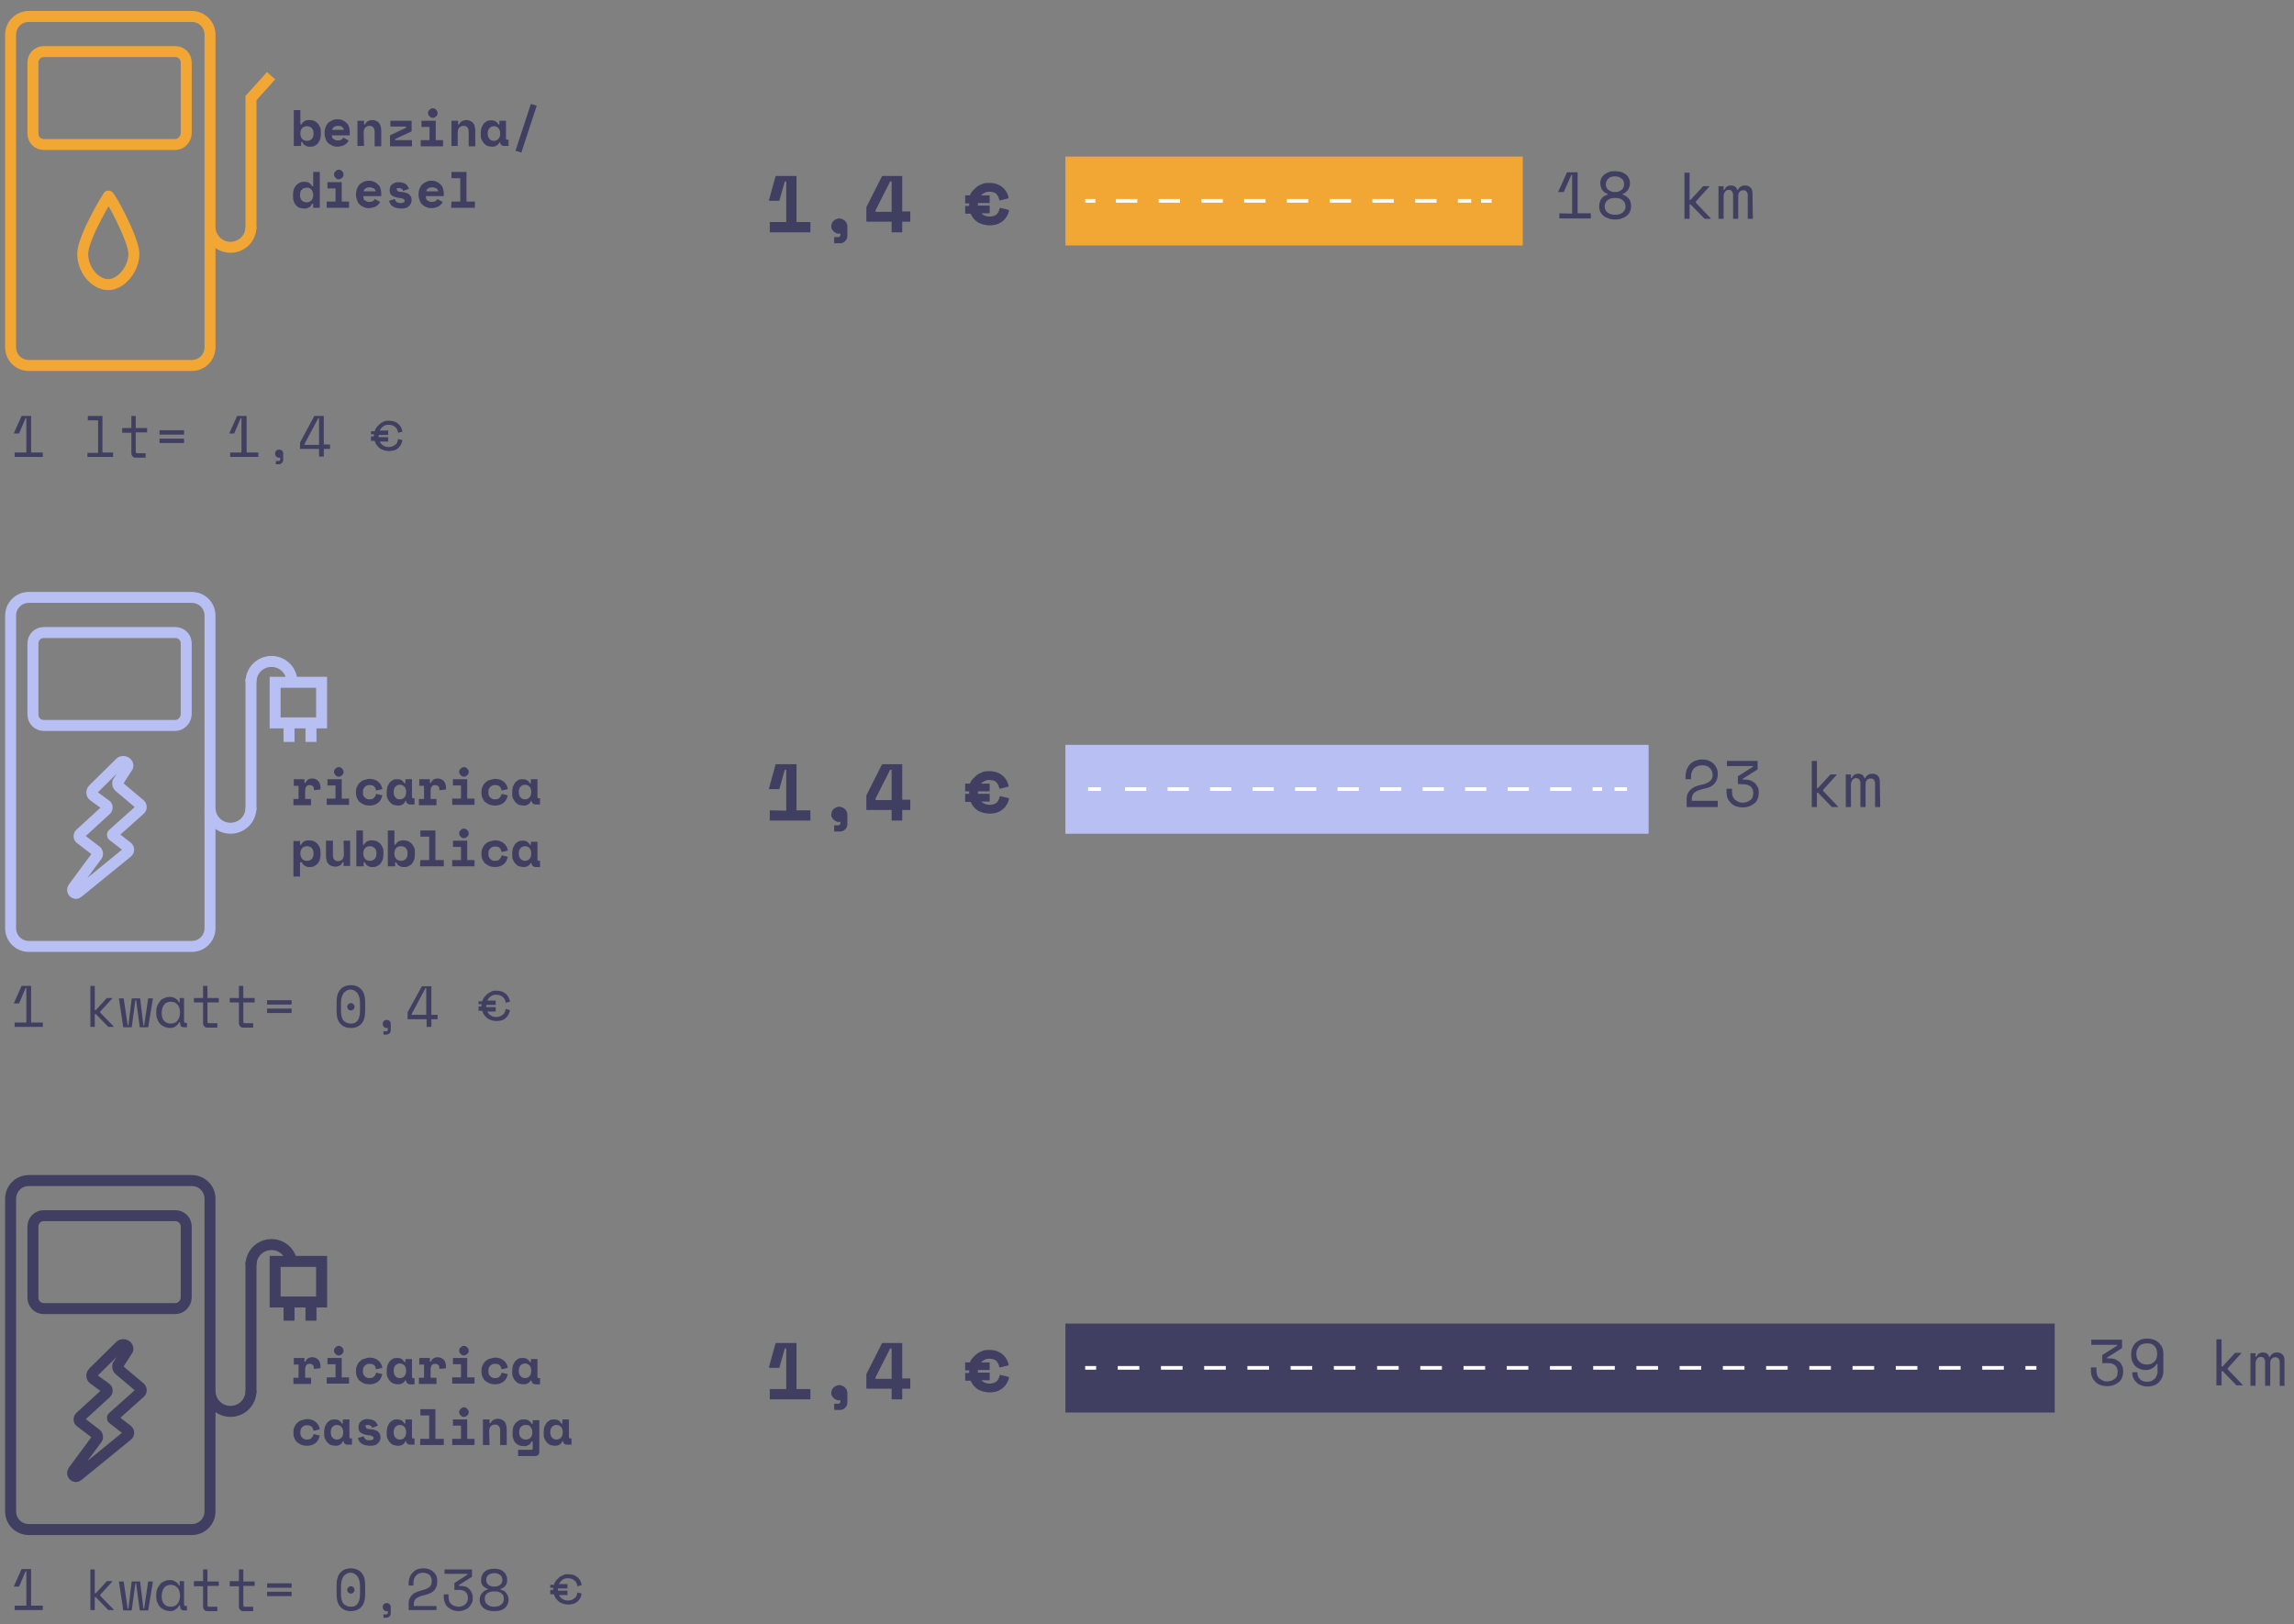 <?xml version="1.0" encoding="utf-8"?>
<!-- Generator: Adobe Illustrator 21.1.0, SVG Export Plug-In . SVG Version: 6.00 Build 0)  -->
<svg version="1.1" xmlns="http://www.w3.org/2000/svg" xmlns:xlink="http://www.w3.org/1999/xlink" x="0px" y="0px"
	 viewBox="0 0 627 444" style="enable-background:new 0 0 627 444;" xml:space="preserve">
<rect x="0" y="0" width="627" height="444" fill="#808080" stroke="none"/>
<style type="text/css">
	.st0{display:none;}
	.st1{fill:#403E61;}
	.st2{fill:none;stroke:#FFFFFF;stroke-miterlimit:10;}
	.st3{fill:none;stroke:#FFFFFF;stroke-miterlimit:10;stroke-dasharray:5.907,5.907;}
	.st4{fill:#B8BFF3;}
	.st5{fill:none;stroke:#FFFFFF;stroke-miterlimit:10;stroke-dasharray:5.809,5.809;}
	.st6{fill:#F2A734;}
	.st7{fill:none;stroke:#FFFFFF;stroke-miterlimit:10;stroke-dasharray:5.842,5.842;}
	.st8{fill:none;stroke:#F2A734;stroke-width:3;stroke-miterlimit:10;}
	.st9{fill:none;stroke:#403E61;stroke-width:3;stroke-miterlimit:10;}
	.st10{fill:none;stroke:#B8BFF3;stroke-width:3;stroke-miterlimit:10;}
</style>
<g id="Livello_1">
	<g>
		<path class="st1" d="M214.9,379.8v-11.2h-0.4l-1.5,5.3h-2.8v-0.3l1.8-6.5h5.7v12.6h3.8v2.8h-11.1v-2.8h4.5V379.8z"/>
		<path class="st1" d="M227.2,380.7c0-0.3,0.1-0.5,0.2-0.8c0.1-0.3,0.3-0.5,0.5-0.7s0.4-0.3,0.7-0.4c0.2-0.1,0.5-0.2,0.8-0.2
			s0.5,0.1,0.8,0.2s0.5,0.3,0.7,0.4c0.2,0.2,0.3,0.4,0.5,0.7c0.1,0.3,0.2,0.5,0.2,0.8v2.7c0,0.6-0.2,1-0.6,1.4
			c-0.4,0.4-0.8,0.6-1.4,0.6H228v-1.7h1.1c0.4,0,0.6-0.2,0.6-0.7v-0.3c-0.1,0-0.2,0.1-0.4,0.1c-0.3,0-0.6-0.1-0.8-0.2
			s-0.5-0.3-0.7-0.5s-0.3-0.4-0.5-0.7C227.2,381.3,227.2,381,227.2,380.7z"/>
		<path class="st1" d="M241.1,367.1h5.5v9.7h2.2v2.8h-2.2v2.9h-2.9v-2.9h-6.9v-4L241.1,367.1z M239.3,376.5v0.4h4.4v-8.3h-0.4
			L239.3,376.5z"/>
		<path class="st1" d="M263.6,372.4h1.5c0.2-0.5,0.5-1,0.9-1.4s0.8-0.8,1.2-1.1c0.5-0.3,1-0.5,1.5-0.7s1.1-0.2,1.7-0.2
			c0.7,0,1.4,0.1,2,0.3c0.6,0.2,1.1,0.5,1.6,0.9s0.8,0.8,1.1,1.3c0.3,0.5,0.5,1.1,0.6,1.7l-2.5,0.6c-0.1-0.3-0.2-0.6-0.3-0.9
			c-0.1-0.3-0.3-0.5-0.5-0.8s-0.5-0.4-0.8-0.5s-0.7-0.2-1.2-0.2s-0.9,0.1-1.3,0.3s-0.7,0.4-1,0.7h2.4v2.1h-3.2v0.7h3.2v2.1h-2.3
			c0.6,0.6,1.4,0.9,2.3,0.9c0.5,0,0.8-0.1,1.2-0.2c0.3-0.1,0.6-0.3,0.8-0.5c0.2-0.2,0.4-0.5,0.5-0.8s0.2-0.6,0.3-0.9l2.5,0.6
			c-0.1,0.6-0.3,1.2-0.6,1.7s-0.7,1-1.1,1.3c-0.5,0.4-1,0.7-1.6,0.9c-0.6,0.2-1.3,0.3-2,0.3c-1.2,0-2.2-0.3-3.2-0.8
			c-0.9-0.6-1.6-1.4-2-2.4h-1.5v-2.1h1.1v-0.7h-1.1v-2.2H263.6z"/>
	</g>
	<g>
		<path class="st1" d="M574.6,372.5v-2.1l4.1-2.6v-0.2h-7.1v-1.4h8.4v2.3l-4.1,2.6v0.2h0.7c0.5,0,0.9,0.1,1.4,0.2
			c0.4,0.2,0.8,0.4,1.2,0.7s0.6,0.7,0.8,1.1s0.3,0.9,0.3,1.5v0.3c0,0.5-0.1,1-0.3,1.5s-0.5,0.9-0.9,1.2c-0.4,0.3-0.8,0.6-1.4,0.8
			c-0.5,0.2-1.1,0.3-1.7,0.3c-0.7,0-1.3-0.1-1.9-0.3c-0.6-0.2-1-0.5-1.4-0.9s-0.7-0.8-0.9-1.3s-0.3-1.1-0.3-1.6v-1h1.5v0.9
			c0,0.5,0.1,0.9,0.2,1.2c0.1,0.4,0.4,0.7,0.6,0.9c0.3,0.2,0.6,0.4,1,0.6s0.8,0.2,1.2,0.2s0.8-0.1,1.1-0.2s0.6-0.3,0.9-0.5
			c0.3-0.2,0.5-0.5,0.6-0.8s0.2-0.7,0.2-1V375c0-0.8-0.2-1.3-0.7-1.8c-0.5-0.4-1.1-0.6-1.8-0.6h-1.7V372.5z"/>
		<path class="st1" d="M584.2,375.1c0,0.8,0.2,1.4,0.7,1.9s1.1,0.7,2,0.7c0.4,0,0.8-0.1,1.1-0.2s0.6-0.4,0.9-0.6s0.4-0.6,0.6-1
			s0.2-0.8,0.2-1.2v-1.9h-0.2c-0.3,0.5-0.7,0.9-1.2,1.2c-0.5,0.3-1.1,0.5-1.8,0.5c-0.6,0-1.1-0.1-1.6-0.3c-0.5-0.2-0.9-0.4-1.3-0.8
			c-0.4-0.4-0.6-0.8-0.8-1.3s-0.3-1.1-0.3-1.7v-0.2c0-0.6,0.1-1.2,0.3-1.7s0.5-1,0.9-1.4s0.9-0.7,1.4-0.9s1.1-0.3,1.8-0.3
			c0.6,0,1.2,0.1,1.8,0.3c0.5,0.2,1,0.5,1.4,0.9s0.7,0.8,0.9,1.3s0.3,1.1,0.3,1.7v4.5c0,0.7-0.1,1.3-0.3,1.8s-0.5,1-0.9,1.4
			s-0.8,0.7-1.4,0.9s-1.1,0.3-1.7,0.3c-0.6,0-1.2-0.1-1.7-0.3c-0.5-0.2-1-0.4-1.3-0.8c-0.4-0.3-0.7-0.8-0.9-1.2s-0.3-1-0.3-1.6
			L584.2,375.1L584.2,375.1z M586.8,367.2c-0.4,0-0.8,0.1-1.2,0.2s-0.7,0.3-0.9,0.6c-0.3,0.3-0.4,0.6-0.6,0.9
			c-0.1,0.4-0.2,0.7-0.2,1.1v0.2c0,0.4,0.1,0.8,0.2,1.1c0.1,0.3,0.3,0.6,0.6,0.9s0.6,0.4,0.9,0.6c0.3,0.1,0.7,0.2,1.2,0.2
			c0.4,0,0.8-0.1,1.1-0.2s0.7-0.3,0.9-0.6c0.3-0.2,0.5-0.5,0.6-0.9c0.1-0.3,0.2-0.7,0.2-1.1v-0.3c0-0.4-0.1-0.8-0.2-1.1
			c-0.1-0.3-0.3-0.7-0.6-0.9c-0.3-0.3-0.6-0.5-0.9-0.6C587.6,367.3,587.3,367.2,586.8,367.2z"/>
		<path class="st1" d="M607.2,373.5h0.3l3.4-3.7h1.7v0.1l-3.7,4.1v0.3l4.1,4.3v0.1h-1.7l-3.8-3.9h-0.3v3.9h-1.4v-12.6h1.4V373.5z"/>
		<path class="st1" d="M624.5,378.8h-1.4v-6.4c0-0.4-0.1-0.8-0.3-1c-0.2-0.3-0.5-0.4-0.9-0.4s-0.7,0.1-1,0.4s-0.4,0.7-0.4,1.4v6
			h-1.4v-6.5c0-0.4-0.1-0.7-0.3-1s-0.5-0.4-0.9-0.4s-0.8,0.2-1,0.5s-0.4,0.7-0.4,1.2v6.2h-1.4v-8.9h1.4v1h0.2
			c0.2-0.4,0.4-0.7,0.7-0.9s0.7-0.3,1.1-0.3c0.4,0,0.8,0.1,1.1,0.3c0.3,0.2,0.5,0.5,0.6,0.9h0.2c0.4-0.8,1.1-1.2,1.9-1.2
			c0.7,0,1.2,0.2,1.6,0.6c0.4,0.4,0.5,1,0.5,1.7v6.8H624.5z"/>
	</g>
	<rect x="291.2" y="361.8" class="st1" width="270.4" height="24.3"/>
	<g>
		<g>
			<line class="st2" x1="296.6" y1="373.9" x2="299.6" y2="373.9"/>
			<line class="st3" x1="305.5" y1="373.9" x2="550.6" y2="373.9"/>
			<line class="st2" x1="553.6" y1="373.9" x2="556.6" y2="373.9"/>
		</g>
	</g>
	<g>
		<path class="st1" d="M214.9,221.6v-11.2h-0.4l-1.5,5.3h-2.8v-0.3l1.8-6.5h5.7v12.6h3.8v2.8h-11.1v-2.8L214.9,221.6L214.9,221.6z"
			/>
		<path class="st1" d="M227.2,222.6c0-0.3,0.1-0.5,0.2-0.8c0.1-0.3,0.3-0.5,0.5-0.7s0.4-0.3,0.7-0.4c0.2-0.1,0.5-0.2,0.8-0.2
			s0.5,0.1,0.8,0.2c0.3,0.1,0.5,0.3,0.7,0.4c0.2,0.2,0.3,0.4,0.5,0.7c0.1,0.3,0.2,0.5,0.2,0.8v2.7c0,0.6-0.2,1-0.6,1.4
			c-0.4,0.4-0.8,0.6-1.4,0.6H228v-1.7h1.1c0.4,0,0.6-0.2,0.6-0.7v-0.3c-0.1,0-0.2,0.1-0.4,0.1c-0.3,0-0.6-0.1-0.8-0.2
			c-0.2-0.1-0.5-0.3-0.7-0.5s-0.3-0.4-0.5-0.7C227.2,223.1,227.2,222.9,227.2,222.6z"/>
		<path class="st1" d="M241.1,208.9h5.5v9.7h2.2v2.8h-2.2v2.9h-2.9v-2.9h-6.9v-4L241.1,208.9z M239.3,218.3v0.4h4.4v-8.3h-0.4
			L239.3,218.3z"/>
		<path class="st1" d="M263.6,214.2h1.5c0.2-0.5,0.5-1,0.9-1.4s0.8-0.8,1.2-1.1c0.5-0.3,1-0.5,1.5-0.7s1.1-0.2,1.7-0.2
			c0.7,0,1.4,0.1,2,0.3s1.1,0.5,1.6,0.9s0.8,0.8,1.1,1.3c0.3,0.5,0.5,1.1,0.6,1.7l-2.5,0.6c-0.1-0.3-0.2-0.6-0.3-0.9
			c-0.1-0.3-0.3-0.5-0.5-0.8s-0.5-0.4-0.8-0.5s-0.7-0.2-1.2-0.2s-0.9,0.1-1.3,0.3s-0.7,0.4-1,0.7h2.4v2.1h-3.2v0.7h3.2v2.1h-2.3
			c0.6,0.6,1.4,0.9,2.3,0.9c0.5,0,0.8-0.1,1.2-0.2c0.3-0.1,0.6-0.3,0.8-0.5c0.2-0.2,0.4-0.5,0.5-0.8s0.2-0.6,0.3-0.9l2.5,0.6
			c-0.1,0.6-0.3,1.2-0.6,1.7s-0.7,1-1.1,1.3c-0.5,0.4-1,0.7-1.6,0.9s-1.3,0.3-2,0.3c-1.2,0-2.2-0.3-3.2-0.8c-0.9-0.6-1.6-1.4-2-2.4
			h-1.5V217h1.1v-0.7h-1.1v-2.1H263.6z"/>
	</g>
	<g>
		<path class="st1" d="M469.5,219.2v1.4H461v-2.2c0-0.6,0.1-1.1,0.3-1.5c0.2-0.4,0.5-0.8,0.8-1.1c0.4-0.3,0.8-0.6,1.3-0.8
			s1.1-0.4,1.7-0.5c1.1-0.2,1.8-0.6,2.3-1s0.7-1,0.7-1.6v-0.1c0-0.3-0.1-0.6-0.2-1c-0.1-0.3-0.3-0.6-0.5-0.8s-0.5-0.5-0.9-0.6
			c-0.4-0.2-0.8-0.2-1.3-0.2c-0.9,0-1.6,0.3-2.2,0.8c-0.5,0.6-0.8,1.3-0.8,2.2v0.8h-1.5v-0.9c0-0.6,0.1-1.1,0.3-1.7
			c0.2-0.5,0.5-1,0.8-1.4c0.4-0.4,0.8-0.7,1.4-1c0.6-0.2,1.2-0.4,1.9-0.4c0.7,0,1.4,0.1,1.9,0.3s1,0.5,1.4,0.9s0.6,0.8,0.8,1.2
			s0.3,0.9,0.3,1.4v0.3c0,1-0.3,1.8-0.9,2.5s-1.6,1.2-2.9,1.4c-1.2,0.3-2,0.6-2.5,1s-0.8,1-0.8,1.8v0.5h7.1V219.2z"/>
		<path class="st1" d="M475,214.3v-2.1l4.1-2.6v-0.2H472V208h8.4v2.3l-4.1,2.6v0.2h0.7c0.5,0,0.9,0.1,1.4,0.2
			c0.4,0.2,0.8,0.4,1.2,0.7c0.3,0.3,0.6,0.7,0.8,1.1c0.2,0.4,0.3,0.9,0.3,1.5v0.3c0,0.5-0.1,1-0.3,1.5c-0.2,0.5-0.5,0.9-0.9,1.2
			s-0.8,0.6-1.4,0.8s-1.1,0.3-1.7,0.3c-0.7,0-1.3-0.1-1.9-0.3s-1-0.5-1.4-0.9s-0.7-0.8-0.9-1.3s-0.3-1.1-0.3-1.6v-1h1.5v0.9
			c0,0.5,0.1,0.9,0.2,1.2c0.2,0.4,0.4,0.7,0.6,0.9c0.3,0.2,0.6,0.4,1,0.6s0.8,0.2,1.2,0.2c0.4,0,0.8-0.1,1.1-0.2s0.6-0.3,0.9-0.5
			s0.5-0.5,0.6-0.8s0.2-0.7,0.2-1v-0.1c0-0.8-0.2-1.3-0.7-1.8c-0.5-0.4-1.1-0.6-1.8-0.6L475,214.3L475,214.3z"/>
		<path class="st1" d="M496.6,215.4h0.3l3.4-3.7h1.7v0.1l-3.7,4.1v0.3l4.1,4.3v0.1h-1.7l-3.8-3.9h-0.3v3.9h-1.4V208h1.4V215.4z"/>
		<path class="st1" d="M513.9,220.6h-1.4v-6.4c0-0.4-0.1-0.8-0.3-1c-0.2-0.3-0.5-0.4-0.9-0.4s-0.7,0.1-1,0.4s-0.4,0.7-0.4,1.4v6
			h-1.4v-6.5c0-0.4-0.1-0.7-0.3-1s-0.5-0.4-0.9-0.4s-0.8,0.2-1,0.5s-0.4,0.7-0.4,1.2v6.2h-1.4v-8.9h1.4v1h0.2
			c0.2-0.4,0.4-0.7,0.7-0.9s0.7-0.3,1.1-0.3s0.8,0.1,1.1,0.3c0.3,0.2,0.5,0.5,0.6,0.9h0.2c0.4-0.8,1.1-1.2,1.9-1.2
			c0.7,0,1.2,0.2,1.6,0.6c0.4,0.4,0.5,1,0.5,1.7L513.9,220.6L513.9,220.6z"/>
	</g>
	<rect x="291.2" y="203.6" class="st4" width="159.4" height="24.3"/>
	<g>
		<g>
			<line class="st2" x1="297.4" y1="215.7" x2="300.9" y2="215.7"/>
			<line class="st5" x1="307.5" y1="215.7" x2="437.9" y2="215.7"/>
			<line class="st2" x1="441.3" y1="215.7" x2="444.7" y2="215.7"/>
		</g>
	</g>
	<g>
		<path class="st1" d="M214.9,60.8V49.6h-0.4l-1.5,5.3h-2.8v-0.3l1.8-6.5h5.7v12.6h3.8v2.8h-11.1v-2.8h4.5V60.8z"/>
		<path class="st1" d="M227.2,61.8c0-0.3,0.1-0.5,0.2-0.8c0.1-0.3,0.3-0.5,0.5-0.7s0.4-0.3,0.7-0.4c0.2-0.1,0.5-0.2,0.8-0.2
			s0.5,0.1,0.8,0.2c0.3,0.1,0.5,0.3,0.7,0.4c0.2,0.2,0.3,0.4,0.5,0.7c0.1,0.3,0.2,0.5,0.2,0.8v2.7c0,0.6-0.2,1-0.6,1.4
			c-0.4,0.4-0.8,0.6-1.4,0.6H228v-1.7h1.1c0.4,0,0.6-0.2,0.6-0.7v-0.3c-0.1,0-0.2,0.1-0.4,0.1c-0.3,0-0.6-0.1-0.8-0.2
			c-0.2-0.1-0.5-0.3-0.7-0.5s-0.3-0.4-0.5-0.7C227.2,62.3,227.2,62.1,227.2,61.8z"/>
		<path class="st1" d="M241.1,48.1h5.5v9.7h2.2v2.8h-2.2v2.9h-2.9v-2.9h-6.9v-4L241.1,48.1z M239.3,57.5v0.4h4.4v-8.3h-0.4
			L239.3,57.5z"/>
		<path class="st1" d="M263.6,53.4h1.5c0.2-0.5,0.5-1,0.9-1.4s0.8-0.8,1.2-1.1c0.5-0.3,1-0.5,1.5-0.7s1.1-0.2,1.7-0.2
			c0.7,0,1.4,0.1,2,0.3s1.1,0.5,1.6,0.9s0.8,0.8,1.1,1.3c0.3,0.5,0.5,1.1,0.6,1.7l-2.5,0.6c-0.1-0.3-0.2-0.6-0.3-0.9
			c-0.1-0.3-0.3-0.5-0.5-0.8s-0.5-0.4-0.8-0.5s-0.7-0.2-1.2-0.2s-0.9,0.1-1.3,0.3s-0.7,0.4-1,0.7h2.4v2.1h-3.2v0.7h3.2v2.1h-2.3
			c0.6,0.6,1.4,0.9,2.3,0.9c0.5,0,0.8-0.1,1.2-0.2c0.3-0.1,0.6-0.3,0.8-0.5c0.2-0.2,0.4-0.5,0.5-0.8s0.2-0.6,0.3-0.9l2.5,0.6
			c-0.1,0.6-0.3,1.2-0.6,1.7s-0.7,1-1.1,1.3c-0.5,0.4-1,0.7-1.6,0.9s-1.3,0.3-2,0.3c-1.2,0-2.2-0.3-3.2-0.8c-0.9-0.6-1.6-1.4-2-2.4
			h-1.5v-2.1h1.1v-0.7h-1.1v-2.2H263.6z"/>
	</g>
	<g>
		<path class="st1" d="M429.7,58.4V47.8h-0.2l-2.1,4.7h-1.5v-0.1l2.4-5.3h2.9v11.2h3.6v1.4h-8.6v-1.4L429.7,58.4L429.7,58.4z"/>
		<path class="st1" d="M441.3,60c-0.6,0-1.2-0.1-1.7-0.3s-1-0.4-1.3-0.7c-0.4-0.3-0.7-0.7-0.9-1.1c-0.2-0.4-0.3-0.9-0.3-1.4v-0.2
			c0-0.4,0.1-0.8,0.2-1.2s0.3-0.6,0.5-0.9s0.5-0.5,0.7-0.6c0.3-0.2,0.6-0.3,0.9-0.4V53c-0.3-0.1-0.5-0.2-0.8-0.4s-0.5-0.4-0.6-0.6
			c-0.2-0.2-0.3-0.5-0.4-0.8s-0.2-0.6-0.2-1V50c0-0.5,0.1-0.9,0.3-1.3c0.2-0.4,0.5-0.7,0.8-1c0.4-0.3,0.8-0.5,1.3-0.7s1-0.2,1.6-0.2
			h0.1c0.6,0,1.1,0.1,1.6,0.2c0.5,0.2,0.9,0.4,1.3,0.7s0.6,0.6,0.8,1c0.2,0.4,0.3,0.8,0.3,1.3v0.2c0,0.3-0.1,0.7-0.2,1
			s-0.3,0.6-0.4,0.8c-0.2,0.2-0.4,0.4-0.6,0.6c-0.2,0.2-0.5,0.3-0.8,0.4v0.2c0.3,0.1,0.6,0.2,0.9,0.4s0.5,0.4,0.7,0.6
			s0.4,0.5,0.5,0.9c0.1,0.3,0.2,0.7,0.2,1.2v0.2c0,0.5-0.1,0.9-0.3,1.4c-0.2,0.4-0.5,0.8-0.9,1.1s-0.8,0.5-1.3,0.7s-1.1,0.3-1.7,0.3
			H441.3z M441.5,58.7c0.8,0,1.5-0.2,2-0.6c0.5-0.4,0.8-1,0.8-1.6v-0.1c0-0.7-0.3-1.3-0.8-1.7s-1.2-0.6-2-0.6h-0.1
			c-0.8,0-1.5,0.2-2,0.6c-0.5,0.4-0.8,1-0.8,1.7v0.1c0,0.7,0.3,1.2,0.8,1.6s1.2,0.6,2,0.6H441.5z M441.4,52.5c0.8,0,1.4-0.2,1.8-0.6
			c0.5-0.4,0.7-0.9,0.7-1.5v-0.1c0-0.6-0.2-1.1-0.7-1.5s-1.1-0.6-1.8-0.6c-0.8,0-1.4,0.2-1.8,0.6s-0.7,0.9-0.7,1.5v0.1
			c0,0.6,0.2,1.1,0.7,1.5C440.1,52.3,440.7,52.5,441.4,52.5z"/>
		<path class="st1" d="M461.8,54.6h0.3l3.4-3.7h1.7V51l-3.7,4.1v0.3l4.1,4.3v0.1h-1.7l-3.8-3.9h-0.3v3.9h-1.4V47.2h1.4V54.6z"/>
		<path class="st1" d="M479.1,59.8h-1.4v-6.4c0-0.4-0.1-0.8-0.3-1c-0.2-0.3-0.5-0.4-0.9-0.4s-0.7,0.1-1,0.4s-0.4,0.7-0.4,1.4v6h-1.4
			v-6.5c0-0.4-0.1-0.7-0.3-1s-0.5-0.4-0.9-0.4s-0.8,0.2-1,0.5s-0.4,0.7-0.4,1.2v6.2h-1.4v-8.9h1.4v1h0.2c0.2-0.4,0.4-0.7,0.7-0.9
			s0.7-0.3,1.1-0.3s0.8,0.1,1.1,0.3c0.3,0.2,0.5,0.5,0.6,0.9h0.2c0.4-0.8,1.1-1.2,1.9-1.2c0.7,0,1.2,0.2,1.6,0.6
			c0.4,0.4,0.5,1,0.5,1.7L479.1,59.8L479.1,59.8z"/>
	</g>
	<rect x="291.2" y="42.8" class="st6" width="125" height="24.3"/>
	<g>
		<g>
			<line class="st2" x1="296.6" y1="54.9" x2="299.4" y2="54.9"/>
			<line class="st7" x1="305" y1="54.9" x2="402.1" y2="54.9"/>
			<line class="st2" x1="404.8" y1="54.9" x2="407.7" y2="54.9"/>
		</g>
	</g>
	<g>
		<path class="st1" d="M80.3,213h2.9v1h0.3c0.1-0.4,0.4-0.7,0.7-0.9c0.3-0.2,0.7-0.3,1.1-0.3c0.7,0,1.2,0.2,1.7,0.7
			c0.4,0.4,0.6,1.1,0.6,2v0.3l-1.8,0.2v-0.2c0-0.4-0.1-0.7-0.3-0.9c-0.2-0.2-0.5-0.3-0.9-0.3s-0.7,0.1-0.9,0.4
			c-0.2,0.3-0.3,0.7-0.3,1.2v2.2H85v1.7h-4.8v-1.7h1.4v-3.6h-1.3L80.3,213L80.3,213z"/>
		<path class="st1" d="M89.3,218.3h2.4v-3.6h-2.2V213h3.9v5.3h2v1.7h-6.1C89.3,220,89.3,218.3,89.3,218.3z M93.9,211
			c0,0.2,0,0.4-0.1,0.5c-0.1,0.2-0.2,0.3-0.3,0.4c-0.1,0.1-0.3,0.2-0.4,0.3c-0.2,0.1-0.3,0.1-0.5,0.1s-0.4,0-0.5-0.1
			c-0.2-0.1-0.3-0.2-0.4-0.3s-0.2-0.3-0.3-0.4c-0.1-0.2-0.1-0.3-0.1-0.5s0-0.4,0.1-0.5c0.1-0.2,0.2-0.3,0.3-0.4
			c0.1-0.1,0.3-0.2,0.4-0.3c0.2-0.1,0.3-0.1,0.5-0.1s0.3,0,0.5,0.1s0.3,0.2,0.4,0.3s0.2,0.3,0.3,0.4C93.8,210.6,93.9,210.8,93.9,211
			z"/>
		<path class="st1" d="M104.5,217.4c-0.2,0.8-0.5,1.5-1.1,2s-1.4,0.8-2.4,0.8c-0.5,0-1-0.1-1.4-0.2c-0.4-0.2-0.8-0.4-1.2-0.7
			s-0.6-0.7-0.8-1.1c-0.2-0.4-0.3-0.9-0.3-1.5v-0.2c0-0.6,0.1-1.1,0.3-1.5c0.2-0.4,0.4-0.8,0.8-1.1c0.3-0.3,0.7-0.6,1.2-0.7
			s0.9-0.3,1.4-0.3c1,0,1.8,0.3,2.4,0.8s1,1.2,1.1,2l-1.7,0.4c-0.1-0.4-0.2-0.8-0.5-1.1s-0.7-0.4-1.3-0.4c-0.3,0-0.5,0-0.7,0.1
			s-0.4,0.2-0.6,0.4s-0.3,0.4-0.4,0.6c-0.1,0.2-0.1,0.5-0.1,0.8v0.1c0,0.3,0,0.6,0.1,0.8s0.2,0.4,0.4,0.6c0.2,0.2,0.4,0.3,0.6,0.4
			c0.2,0.1,0.5,0.1,0.7,0.1c0.5,0,1-0.1,1.2-0.4c0.3-0.3,0.5-0.6,0.6-1.1L104.5,217.4z"/>
		<path class="st1" d="M110.8,219c-0.2,0.4-0.4,0.7-0.8,0.9c-0.3,0.2-0.7,0.3-1.2,0.3c-0.4,0-0.8-0.1-1.2-0.2s-0.7-0.4-1-0.7
			s-0.5-0.7-0.7-1.1c-0.2-0.4-0.2-0.9-0.2-1.5v-0.2c0-0.6,0.1-1,0.2-1.5c0.2-0.4,0.4-0.8,0.6-1.1c0.3-0.3,0.6-0.5,0.9-0.7
			c0.4-0.2,0.7-0.2,1.2-0.2s0.9,0.1,1.2,0.3s0.5,0.4,0.7,0.8h0.3V213h1.8v4.8c0,0.3,0.1,0.4,0.4,0.4h0.3v1.7h-1.2
			c-0.3,0-0.6-0.1-0.8-0.3c-0.2-0.2-0.3-0.4-0.3-0.7h-0.2V219z M109.3,218.5c0.5,0,0.9-0.2,1.2-0.5s0.5-0.8,0.5-1.4v-0.2
			c0-0.6-0.2-1.1-0.5-1.4s-0.7-0.5-1.2-0.5s-0.9,0.2-1.2,0.5s-0.5,0.8-0.5,1.4v0.2c0,0.6,0.2,1.1,0.5,1.4S108.7,218.5,109.3,218.5z"
			/>
		<path class="st1" d="M114.6,213h2.9v1h0.3c0.1-0.4,0.4-0.7,0.7-0.9c0.3-0.2,0.7-0.3,1.1-0.3c0.7,0,1.2,0.2,1.7,0.7
			c0.4,0.4,0.6,1.1,0.6,2v0.3l-1.8,0.2v-0.2c0-0.4-0.1-0.7-0.3-0.9c-0.2-0.2-0.5-0.3-0.9-0.3s-0.7,0.1-0.9,0.4
			c-0.2,0.3-0.3,0.7-0.3,1.2v2.2h1.6v1.7h-4.8v-1.7h1.4v-3.6h-1.3L114.6,213L114.6,213z"/>
		<path class="st1" d="M123.6,218.3h2.4v-3.6h-2.2V213h3.9v5.3h2v1.7h-6.1L123.6,218.3L123.6,218.3z M128.1,211c0,0.2,0,0.4-0.1,0.5
			c-0.1,0.2-0.2,0.3-0.3,0.4c-0.1,0.1-0.3,0.2-0.4,0.3c-0.2,0.1-0.3,0.1-0.5,0.1s-0.4,0-0.5-0.1c-0.2-0.1-0.3-0.2-0.4-0.3
			s-0.2-0.3-0.3-0.4c-0.1-0.2-0.1-0.3-0.1-0.5s0-0.4,0.1-0.5c0.1-0.2,0.2-0.3,0.3-0.4c0.1-0.1,0.3-0.2,0.4-0.3
			c0.2-0.1,0.3-0.1,0.5-0.1s0.3,0,0.5,0.1s0.3,0.2,0.4,0.3s0.2,0.3,0.3,0.4C128.1,210.6,128.1,210.8,128.1,211z"/>
		<path class="st1" d="M138.8,217.4c-0.2,0.8-0.5,1.5-1.1,2s-1.4,0.8-2.4,0.8c-0.5,0-1-0.1-1.4-0.2c-0.4-0.2-0.8-0.4-1.2-0.7
			s-0.6-0.7-0.8-1.1c-0.2-0.4-0.3-0.9-0.3-1.5v-0.2c0-0.6,0.1-1.1,0.3-1.5s0.4-0.8,0.8-1.1c0.3-0.3,0.7-0.6,1.2-0.7s0.9-0.3,1.4-0.3
			c1,0,1.8,0.3,2.4,0.8s1,1.2,1.1,2l-1.7,0.4c-0.1-0.4-0.2-0.8-0.5-1.1s-0.7-0.4-1.3-0.4c-0.3,0-0.5,0-0.7,0.1s-0.4,0.2-0.6,0.4
			s-0.3,0.4-0.4,0.6c-0.1,0.2-0.1,0.5-0.1,0.8v0.1c0,0.3,0,0.6,0.1,0.8s0.2,0.4,0.4,0.6c0.2,0.2,0.4,0.3,0.6,0.4
			c0.2,0.1,0.5,0.1,0.7,0.1c0.5,0,1-0.1,1.2-0.4c0.3-0.3,0.5-0.6,0.6-1.1L138.8,217.4z"/>
		<path class="st1" d="M145.1,219c-0.2,0.4-0.4,0.7-0.8,0.9c-0.3,0.2-0.7,0.3-1.2,0.3c-0.4,0-0.8-0.1-1.2-0.2s-0.7-0.4-1-0.7
			s-0.5-0.7-0.7-1.1c-0.2-0.4-0.2-0.9-0.2-1.5v-0.2c0-0.6,0.1-1,0.2-1.5c0.2-0.4,0.4-0.8,0.6-1.1c0.3-0.3,0.6-0.5,0.9-0.7
			c0.4-0.2,0.7-0.2,1.2-0.2s0.9,0.1,1.2,0.3s0.5,0.4,0.7,0.8h0.3V213h1.8v4.8c0,0.3,0.1,0.4,0.4,0.4h0.3v1.7h-1.2
			c-0.3,0-0.6-0.1-0.8-0.3s-0.3-0.4-0.3-0.7h-0.2V219z M143.5,218.5c0.5,0,0.9-0.2,1.2-0.5s0.5-0.8,0.5-1.4v-0.2
			c0-0.6-0.2-1.1-0.5-1.4s-0.7-0.5-1.2-0.5s-0.9,0.2-1.2,0.5s-0.5,0.8-0.5,1.4v0.2c0,0.6,0.2,1.1,0.5,1.4S143,218.5,143.5,218.5z"/>
		<path class="st1" d="M82,239.6h-1.8v-9.7H82v1h0.3c0.2-0.4,0.5-0.7,0.8-0.9c0.4-0.2,0.8-0.3,1.4-0.3c0.4,0,0.8,0.1,1.2,0.2
			c0.4,0.2,0.7,0.4,1,0.7s0.5,0.7,0.7,1.1c0.2,0.4,0.2,0.9,0.2,1.5v0.3c0,0.6-0.1,1.1-0.2,1.5s-0.4,0.8-0.6,1.1
			c-0.3,0.3-0.6,0.5-1,0.7S85,237,84.6,237c-0.3,0-0.6,0-0.8-0.1s-0.4-0.2-0.6-0.3s-0.3-0.2-0.4-0.4s-0.2-0.3-0.3-0.5H82V239.6z
			 M83.9,235.3c0.6,0,1-0.2,1.3-0.5s0.5-0.8,0.5-1.4v-0.2c0-0.6-0.2-1.1-0.5-1.4c-0.3-0.3-0.8-0.5-1.3-0.5s-1,0.2-1.3,0.5
			s-0.5,0.8-0.5,1.4v0.2c0,0.6,0.2,1,0.5,1.4C82.9,235.1,83.3,235.3,83.9,235.3z"/>
		<path class="st1" d="M93.9,229.8h1.8v6.9h-1.8v-1h-0.3c-0.3,0.8-1,1.2-2,1.2c-0.3,0-0.7-0.1-1-0.2c-0.3-0.1-0.6-0.3-0.8-0.5
			c-0.2-0.2-0.4-0.5-0.5-0.9c-0.1-0.3-0.2-0.8-0.2-1.2v-4.3H91v4c0,0.5,0.1,0.9,0.4,1.2c0.2,0.3,0.6,0.4,1,0.4
			c0.5,0,0.9-0.2,1.2-0.5c0.2-0.3,0.4-0.8,0.4-1.4L93.9,229.8L93.9,229.8z"/>
		<path class="st1" d="M99.2,236.8h-1.8V227h1.8v3.9h0.3c0.2-0.4,0.5-0.7,0.8-0.9c0.4-0.2,0.8-0.3,1.4-0.3c0.4,0,0.8,0.1,1.2,0.2
			c0.4,0.2,0.7,0.4,1,0.7s0.5,0.7,0.7,1.1c0.2,0.4,0.2,0.9,0.2,1.5v0.3c0,0.6-0.1,1.1-0.2,1.5c-0.2,0.4-0.4,0.8-0.6,1.1
			c-0.3,0.3-0.6,0.5-1,0.7s-0.8,0.2-1.2,0.2c-0.3,0-0.6,0-0.8-0.1c-0.2-0.1-0.4-0.2-0.6-0.3s-0.3-0.2-0.4-0.4
			c-0.1-0.1-0.2-0.3-0.3-0.5h-0.3v1.1H99.2z M101.1,235.3c0.6,0,1-0.2,1.3-0.5s0.5-0.8,0.5-1.4v-0.2c0-0.6-0.2-1.1-0.5-1.4
			c-0.3-0.3-0.8-0.5-1.3-0.5c-0.6,0-1,0.2-1.3,0.5s-0.5,0.8-0.5,1.4v0.2c0,0.6,0.2,1,0.5,1.4C100.1,235.1,100.5,235.3,101.1,235.3z"
			/>
		<path class="st1" d="M107.8,236.8H106V227h1.8v3.9h0.3c0.2-0.4,0.5-0.7,0.8-0.9c0.4-0.2,0.8-0.3,1.4-0.3c0.4,0,0.8,0.1,1.2,0.2
			c0.4,0.2,0.7,0.4,1,0.7s0.5,0.7,0.7,1.1c0.2,0.4,0.2,0.9,0.2,1.5v0.3c0,0.6-0.1,1.1-0.2,1.5c-0.2,0.4-0.4,0.8-0.6,1.1
			c-0.3,0.3-0.6,0.5-1,0.7s-0.8,0.2-1.2,0.2c-0.3,0-0.6,0-0.8-0.1c-0.2-0.1-0.4-0.2-0.6-0.3s-0.3-0.2-0.4-0.4
			c-0.1-0.1-0.2-0.3-0.3-0.5H108v1.1H107.8z M109.6,235.3c0.6,0,1-0.2,1.3-0.5s0.5-0.8,0.5-1.4v-0.2c0-0.6-0.2-1.1-0.5-1.4
			c-0.3-0.3-0.8-0.5-1.3-0.5c-0.6,0-1,0.2-1.3,0.5s-0.5,0.8-0.5,1.4v0.2c0,0.6,0.2,1,0.5,1.4C108.6,235.1,109.1,235.3,109.6,235.3z"
			/>
		<path class="st1" d="M114.9,235.1h2.4v-6.4h-2.4V227h4.1v8.1h2.3v1.7h-6.5L114.9,235.1L114.9,235.1z"/>
		<path class="st1" d="M123.6,235.1h2.4v-3.6h-2.2v-1.7h3.9v5.3h2v1.7h-6.1L123.6,235.1L123.6,235.1z M128.1,227.8
			c0,0.2,0,0.4-0.1,0.5c-0.1,0.2-0.2,0.3-0.3,0.4c-0.1,0.1-0.3,0.2-0.4,0.3c-0.2,0.1-0.3,0.1-0.5,0.1s-0.4,0-0.5-0.1
			c-0.2-0.1-0.3-0.2-0.4-0.3s-0.2-0.3-0.3-0.4c-0.1-0.2-0.1-0.3-0.1-0.5s0-0.4,0.1-0.5c0.1-0.2,0.2-0.3,0.3-0.4
			c0.1-0.1,0.3-0.2,0.4-0.3c0.2-0.1,0.3-0.1,0.5-0.1s0.3,0,0.5,0.1s0.3,0.2,0.4,0.3s0.2,0.3,0.3,0.4S128.1,227.6,128.1,227.8z"/>
		<path class="st1" d="M138.8,234.2c-0.2,0.8-0.5,1.5-1.1,2s-1.4,0.8-2.4,0.8c-0.5,0-1-0.1-1.4-0.2c-0.4-0.2-0.8-0.4-1.2-0.7
			s-0.6-0.7-0.8-1.1c-0.2-0.4-0.3-0.9-0.3-1.5v-0.2c0-0.6,0.1-1.1,0.3-1.5s0.4-0.8,0.8-1.1c0.3-0.3,0.7-0.6,1.2-0.7s0.9-0.3,1.4-0.3
			c1,0,1.8,0.3,2.4,0.8s1,1.2,1.1,2l-1.7,0.4c-0.1-0.4-0.2-0.8-0.5-1.1s-0.7-0.4-1.3-0.4c-0.3,0-0.5,0-0.7,0.1s-0.4,0.2-0.6,0.4
			s-0.3,0.4-0.4,0.6c-0.1,0.2-0.1,0.5-0.1,0.8v0.1c0,0.3,0,0.6,0.1,0.8s0.2,0.4,0.4,0.6c0.2,0.2,0.4,0.3,0.6,0.4
			c0.2,0.1,0.5,0.1,0.7,0.1c0.5,0,1-0.1,1.2-0.4c0.3-0.3,0.5-0.6,0.6-1.1L138.8,234.2z"/>
		<path class="st1" d="M145.1,235.8c-0.2,0.4-0.4,0.7-0.8,0.9c-0.3,0.2-0.7,0.3-1.2,0.3c-0.4,0-0.8-0.1-1.2-0.2s-0.7-0.4-1-0.7
			s-0.5-0.7-0.7-1.1c-0.2-0.4-0.2-0.9-0.2-1.5v-0.2c0-0.6,0.1-1,0.2-1.5c0.2-0.4,0.4-0.8,0.6-1.1c0.3-0.3,0.6-0.5,0.9-0.7
			c0.4-0.2,0.7-0.2,1.2-0.2s0.9,0.1,1.2,0.3s0.5,0.4,0.7,0.8h0.3v-0.8h1.8v4.8c0,0.3,0.1,0.4,0.4,0.4h0.3v1.7h-1.2
			c-0.3,0-0.6-0.1-0.8-0.3s-0.3-0.4-0.3-0.7h-0.2V235.8z M143.5,235.3c0.5,0,0.9-0.2,1.2-0.5s0.5-0.8,0.5-1.4v-0.2
			c0-0.6-0.2-1.1-0.5-1.4s-0.7-0.5-1.2-0.5s-0.9,0.2-1.2,0.5s-0.5,0.8-0.5,1.4v0.2c0,0.6,0.2,1.1,0.5,1.4S143,235.3,143.5,235.3z"/>
	</g>
	<g>
		<path class="st1" d="M7.2,438.9v-9.4H7l-1.8,4.2H3.8v-0.1l2.1-4.7h2.6v10h3.2v1.2H4v-1.2H7.2z"/>
		<path class="st1" d="M25.9,435.5h0.3l3-3.3h1.5v0.1l-3.3,3.6v0.3l3.7,3.8v0.1h-1.5l-3.4-3.5h-0.3v3.5h-1.2V429h1.2
			C25.9,429,25.9,435.5,25.9,435.5z"/>
		<path class="st1" d="M40.5,440.2h-2.3l-1-7.4H37l-1,7.4h-2.3l-1.2-7.9h1.3l1.1,7.4h0.2l0.9-7.4h2.3l0.9,7.4h0.2l1.1-7.4h1.3
			L40.5,440.2z"/>
		<path class="st1" d="M49.2,438.8H49c-0.3,0.5-0.6,0.9-1.1,1.2c-0.5,0.3-0.9,0.4-1.4,0.4s-1-0.1-1.5-0.3c-0.4-0.2-0.8-0.4-1.2-0.8
			s-0.6-0.8-0.8-1.3s-0.3-1.1-0.3-1.7V436c0-0.7,0.1-1.2,0.3-1.7s0.5-0.9,0.8-1.3s0.7-0.6,1.2-0.8c0.4-0.2,0.9-0.3,1.4-0.3
			s1,0.1,1.5,0.4c0.4,0.2,0.8,0.6,1,1.1h0.2v-1.2h1.2v6.3c0,0.3,0.1,0.5,0.4,0.5h0.4v1.2h-0.8c-0.4,0-0.7-0.1-0.9-0.4
			C49.3,439.6,49.2,439.3,49.2,438.8L49.2,438.8z M46.7,439.2c0.4,0,0.7-0.1,1-0.2s0.6-0.3,0.8-0.6c0.2-0.3,0.4-0.6,0.5-0.9
			s0.2-0.8,0.2-1.2v-0.2c0-0.4-0.1-0.8-0.2-1.2s-0.3-0.7-0.5-0.9s-0.5-0.5-0.8-0.6s-0.7-0.2-1-0.2c-0.4,0-0.7,0.1-1,0.2
			s-0.6,0.3-0.8,0.6c-0.2,0.2-0.4,0.6-0.5,0.9c-0.1,0.4-0.2,0.8-0.2,1.2v0.3c0,0.9,0.2,1.6,0.7,2.1C45.3,439,45.9,439.2,46.7,439.2z
			"/>
		<path class="st1" d="M53,432.2h2.5V429h1.2v3.3h3.1v1.2h-3.1v5.2c0,0.3,0.1,0.5,0.4,0.5h2.3v1.2h-2.7c-0.4,0-0.7-0.1-0.9-0.4
			c-0.2-0.2-0.3-0.5-0.3-0.9v-5.5H53V432.2z"/>
		<path class="st1" d="M62.8,432.2h2.5V429h1.2v3.3h3.1v1.2h-3.1v5.2c0,0.3,0.1,0.5,0.4,0.5h2.3v1.2h-2.7c-0.4,0-0.7-0.1-0.9-0.4
			c-0.2-0.2-0.3-0.5-0.3-0.9v-5.5h-2.5C62.8,433.6,62.8,432.2,62.8,432.2z"/>
		<path class="st1" d="M73,432.8h6.7v1.2H73V432.8z M73,435.1h6.7v1.2H73V435.1z"/>
		<path class="st1" d="M92,433.3c0-1.5,0.3-2.6,1-3.4s1.7-1.2,2.9-1.2s2.2,0.4,2.9,1.2c0.7,0.8,1,1.9,1,3.4v2.5c0,1.5-0.3,2.6-1,3.4
			s-1.7,1.2-2.9,1.2s-2.2-0.4-2.9-1.2c-0.7-0.8-1-1.9-1-3.4V433.3z M95.9,439.2c0.9,0,1.5-0.3,1.9-0.9s0.6-1.5,0.6-2.6v-2.3
			c0-0.5-0.1-1-0.2-1.4s-0.3-0.8-0.5-1.1c-0.2-0.3-0.5-0.5-0.8-0.7s-0.7-0.3-1.1-0.3s-0.8,0.1-1.1,0.3c-0.3,0.2-0.6,0.4-0.8,0.7
			c-0.2,0.3-0.4,0.7-0.5,1.1s-0.2,0.9-0.2,1.4v2.3c0,1.1,0.2,2,0.6,2.6C94.4,438.9,95.1,439.2,95.9,439.2z M94.9,434.6
			c0-0.3,0.1-0.5,0.3-0.7c0.2-0.2,0.4-0.3,0.7-0.3s0.5,0.1,0.7,0.3c0.2,0.2,0.3,0.4,0.3,0.7s-0.1,0.5-0.3,0.7
			c-0.2,0.2-0.4,0.3-0.7,0.3s-0.5-0.1-0.7-0.3S94.9,434.8,94.9,434.6z"/>
		<path class="st1" d="M104.6,439.3c0-0.3,0.1-0.6,0.3-0.8c0.2-0.2,0.5-0.3,0.8-0.3s0.6,0.1,0.8,0.3c0.2,0.2,0.3,0.5,0.3,0.8v1.6
			c0,0.4-0.1,0.7-0.3,0.9c-0.2,0.2-0.5,0.4-0.9,0.4h-0.8v-0.9h0.8c0.3,0,0.4-0.2,0.4-0.5v-0.4c-0.1,0-0.2,0-0.3,0
			c-0.3,0-0.6-0.1-0.8-0.3C104.7,439.8,104.6,439.6,104.6,439.3z"/>
		<path class="st1" d="M119.3,438.9v1.2h-7.6v-1.9c0-0.5,0.1-1,0.3-1.3c0.2-0.4,0.4-0.7,0.7-1c0.3-0.3,0.7-0.5,1.1-0.7
			s1-0.3,1.5-0.5c0.9-0.2,1.6-0.5,2.1-0.9c0.4-0.4,0.6-0.9,0.6-1.5v-0.1c0-0.3,0-0.6-0.1-0.8c-0.1-0.3-0.2-0.5-0.4-0.8
			c-0.2-0.2-0.5-0.4-0.8-0.5s-0.7-0.2-1.1-0.2c-0.8,0-1.5,0.3-1.9,0.8c-0.5,0.5-0.7,1.2-0.7,2v0.7h-1.3v-0.8c0-0.5,0.1-1,0.3-1.5
			c0.2-0.5,0.4-0.9,0.8-1.2c0.3-0.4,0.7-0.7,1.2-0.9c0.5-0.2,1.1-0.3,1.7-0.3c0.7,0,1.2,0.1,1.7,0.3c0.5,0.2,0.9,0.5,1.2,0.8
			s0.6,0.7,0.7,1.1c0.2,0.4,0.2,0.8,0.2,1.3v0.3c0,0.9-0.3,1.6-0.8,2.2s-1.4,1-2.6,1.3c-1,0.2-1.8,0.5-2.3,0.9s-0.7,0.9-0.7,1.6v0.5
			h6.2V438.9z"/>
		<path class="st1" d="M124.2,434.6v-1.9l3.6-2.3v-0.2h-6.3V429h7.5v2l-3.6,2.3v0.2h0.6c0.4,0,0.8,0.1,1.2,0.2s0.7,0.3,1,0.6
			c0.3,0.3,0.5,0.6,0.7,1s0.3,0.8,0.3,1.4v0.3c0,0.5-0.1,0.9-0.3,1.3s-0.5,0.8-0.8,1.1c-0.3,0.3-0.7,0.5-1.2,0.7s-1,0.3-1.5,0.3
			c-0.6,0-1.2-0.1-1.7-0.3c-0.5-0.2-0.9-0.5-1.3-0.8s-0.6-0.7-0.8-1.2c-0.2-0.5-0.3-0.9-0.3-1.4v-0.9h1.3v0.8c0,0.4,0.1,0.8,0.2,1.1
			s0.3,0.6,0.6,0.8c0.2,0.2,0.5,0.4,0.9,0.5c0.3,0.1,0.7,0.2,1.1,0.2s0.7-0.1,1-0.2s0.6-0.3,0.8-0.5s0.4-0.5,0.5-0.7
			c0.1-0.3,0.2-0.6,0.2-0.9v-0.1c0-0.7-0.2-1.2-0.6-1.6s-1-0.6-1.6-0.6L124.2,434.6L124.2,434.6z"/>
		<path class="st1" d="M134.9,440.4c-0.6,0-1.1-0.1-1.5-0.2s-0.9-0.4-1.2-0.6c-0.3-0.3-0.6-0.6-0.8-1s-0.3-0.8-0.3-1.2v-0.2
			c0-0.4,0.1-0.7,0.2-1c0.1-0.3,0.3-0.6,0.5-0.8c0.2-0.2,0.4-0.4,0.7-0.6c0.3-0.1,0.5-0.3,0.8-0.3v-0.2c-0.2-0.1-0.5-0.2-0.7-0.3
			s-0.4-0.3-0.6-0.5c-0.2-0.2-0.3-0.4-0.4-0.7c-0.1-0.3-0.1-0.5-0.1-0.9v-0.2c0-0.4,0.1-0.8,0.3-1.2c0.2-0.4,0.4-0.7,0.7-0.9
			c0.3-0.3,0.7-0.5,1.1-0.6s0.9-0.2,1.4-0.2h0.1c0.5,0,1,0.1,1.4,0.2s0.8,0.3,1.1,0.6c0.3,0.3,0.6,0.6,0.7,0.9
			c0.2,0.4,0.3,0.8,0.3,1.2v0.2c0,0.3,0,0.6-0.1,0.9s-0.2,0.5-0.4,0.7s-0.4,0.4-0.6,0.5s-0.4,0.3-0.7,0.3v0.2
			c0.3,0.1,0.5,0.2,0.8,0.3s0.5,0.3,0.7,0.6c0.2,0.2,0.3,0.5,0.5,0.8c0.1,0.3,0.2,0.6,0.2,1v0.2c0,0.4-0.1,0.8-0.3,1.2
			c-0.2,0.4-0.4,0.7-0.8,1c-0.3,0.3-0.7,0.5-1.2,0.6c-0.5,0.2-1,0.2-1.5,0.2H134.9z M135.2,439.2c0.7,0,1.3-0.2,1.8-0.6
			s0.7-0.9,0.7-1.5V437c0-0.7-0.2-1.2-0.7-1.5c-0.5-0.4-1.1-0.5-1.8-0.5H135c-0.7,0-1.3,0.2-1.8,0.5c-0.5,0.4-0.7,0.9-0.7,1.5v0.1
			c0,0.6,0.2,1.1,0.7,1.5s1,0.6,1.8,0.6H135.2z M135.1,433.7c0.7,0,1.2-0.2,1.6-0.5s0.6-0.8,0.6-1.3v-0.1c0-0.5-0.2-1-0.6-1.3
			c-0.4-0.3-1-0.5-1.6-0.5s-1.2,0.2-1.6,0.5s-0.6,0.8-0.6,1.3v0.1c0,0.5,0.2,1,0.6,1.3S134.4,433.7,135.1,433.7z"/>
		<path class="st1" d="M150.4,433.2h1c0.1-0.4,0.3-0.8,0.6-1.2c0.3-0.3,0.6-0.6,0.9-0.9c0.3-0.2,0.7-0.4,1.1-0.6s0.8-0.2,1.3-0.2
			s1,0.1,1.4,0.2s0.8,0.4,1.1,0.6c0.3,0.3,0.6,0.6,0.8,1s0.3,0.8,0.4,1.2l-1.2,0.3c0-0.3-0.1-0.5-0.2-0.8c-0.1-0.3-0.3-0.5-0.5-0.7
			s-0.5-0.4-0.8-0.5s-0.6-0.2-1-0.2c-0.6,0-1.1,0.1-1.5,0.4s-0.8,0.7-1,1.2h2.3v1.2h-2.6v0.6h2.6v1.2h-2.3c0.2,0.5,0.6,0.9,1,1.1
			c0.4,0.3,1,0.4,1.5,0.4c0.4,0,0.7-0.1,1-0.2s0.5-0.3,0.8-0.5s0.4-0.4,0.5-0.7c0.1-0.3,0.2-0.5,0.2-0.8l1.2,0.3
			c-0.1,0.4-0.2,0.8-0.4,1.2c-0.2,0.4-0.5,0.7-0.8,1s-0.7,0.5-1.1,0.6s-0.9,0.2-1.4,0.2c-0.4,0-0.9-0.1-1.3-0.2s-0.8-0.3-1.1-0.5
			s-0.6-0.5-0.9-0.9c-0.3-0.3-0.4-0.7-0.6-1.2h-1v-1.2h0.8V434h-0.8V433.2z"/>
	</g>
	<g>
		<path class="st1" d="M80.3,371.2h2.9v1h0.3c0.1-0.4,0.4-0.7,0.7-0.9c0.3-0.2,0.7-0.3,1.1-0.3c0.7,0,1.2,0.2,1.7,0.7
			c0.4,0.4,0.6,1.1,0.6,2v0.3l-1.8,0.2V374c0-0.4-0.1-0.7-0.3-0.9c-0.2-0.2-0.5-0.3-0.9-0.3s-0.7,0.1-0.9,0.4
			c-0.2,0.3-0.3,0.7-0.3,1.2v2.2H85v1.7h-4.8v-1.7h1.4V373h-1.3L80.3,371.2L80.3,371.2z"/>
		<path class="st1" d="M89.3,376.5h2.4v-3.6h-2.2v-1.7h3.9v5.3h2v1.7h-6.1C89.3,378.2,89.3,376.5,89.3,376.5z M93.9,369.2
			c0,0.2,0,0.4-0.1,0.5c-0.1,0.2-0.2,0.3-0.3,0.4c-0.1,0.1-0.3,0.2-0.4,0.3c-0.2,0.1-0.3,0.1-0.5,0.1s-0.4,0-0.5-0.1
			c-0.2-0.1-0.3-0.2-0.4-0.3c-0.1-0.1-0.2-0.3-0.3-0.4c-0.1-0.2-0.1-0.3-0.1-0.5s0-0.4,0.1-0.5c0.1-0.2,0.2-0.3,0.3-0.4
			c0.1-0.1,0.3-0.2,0.4-0.3c0.2-0.1,0.3-0.1,0.5-0.1s0.3,0,0.5,0.1s0.3,0.2,0.4,0.3c0.1,0.1,0.2,0.3,0.3,0.4
			C93.8,368.8,93.9,369,93.9,369.2z"/>
		<path class="st1" d="M104.5,375.6c-0.2,0.8-0.5,1.5-1.1,2s-1.4,0.8-2.4,0.8c-0.5,0-1-0.1-1.4-0.2c-0.4-0.2-0.8-0.4-1.2-0.7
			s-0.6-0.7-0.8-1.1c-0.2-0.4-0.3-0.9-0.3-1.5v-0.2c0-0.6,0.1-1.1,0.3-1.5c0.2-0.4,0.4-0.8,0.8-1.1c0.3-0.3,0.7-0.6,1.2-0.7
			s0.9-0.3,1.4-0.3c1,0,1.8,0.3,2.4,0.8s1,1.2,1.1,2l-1.7,0.4c-0.1-0.4-0.2-0.8-0.5-1.1c-0.3-0.3-0.7-0.4-1.3-0.4
			c-0.3,0-0.5,0-0.7,0.1s-0.4,0.2-0.6,0.4s-0.3,0.4-0.4,0.6s-0.1,0.5-0.1,0.8v0.1c0,0.3,0,0.6,0.1,0.8c0.1,0.2,0.2,0.4,0.4,0.6
			c0.2,0.2,0.4,0.3,0.6,0.4s0.5,0.1,0.7,0.1c0.5,0,1-0.1,1.2-0.4c0.3-0.3,0.5-0.6,0.6-1.1L104.5,375.6z"/>
		<path class="st1" d="M110.8,377.2c-0.2,0.4-0.4,0.7-0.8,0.9c-0.3,0.2-0.7,0.3-1.2,0.3c-0.4,0-0.8-0.1-1.2-0.2s-0.7-0.4-1-0.7
			c-0.3-0.3-0.5-0.7-0.7-1.1s-0.2-0.9-0.2-1.5v-0.2c0-0.6,0.1-1,0.2-1.5c0.2-0.4,0.4-0.8,0.6-1.1c0.3-0.3,0.6-0.5,0.9-0.7
			c0.4-0.2,0.7-0.2,1.2-0.2s0.9,0.1,1.2,0.3s0.5,0.4,0.7,0.8h0.3v-0.8h1.8v4.8c0,0.3,0.1,0.4,0.4,0.4h0.3v1.7h-1.2
			c-0.3,0-0.6-0.1-0.8-0.3c-0.2-0.2-0.3-0.4-0.3-0.7h-0.2V377.2z M109.3,376.7c0.5,0,0.9-0.2,1.2-0.5s0.5-0.8,0.5-1.4v-0.2
			c0-0.6-0.2-1.1-0.5-1.4s-0.7-0.5-1.2-0.5s-0.9,0.2-1.2,0.5s-0.5,0.8-0.5,1.4v0.2c0,0.6,0.2,1.1,0.5,1.4S108.7,376.7,109.3,376.7z"
			/>
		<path class="st1" d="M114.6,371.2h2.9v1h0.3c0.1-0.4,0.4-0.7,0.7-0.9c0.3-0.2,0.7-0.3,1.1-0.3c0.7,0,1.2,0.2,1.7,0.7
			c0.4,0.4,0.6,1.1,0.6,2v0.3l-1.8,0.2V374c0-0.4-0.1-0.7-0.3-0.9c-0.2-0.2-0.5-0.3-0.9-0.3s-0.7,0.1-0.9,0.4
			c-0.2,0.3-0.3,0.7-0.3,1.2v2.2h1.6v1.7h-4.8v-1.7h1.4V373h-1.3L114.6,371.2L114.6,371.2z"/>
		<path class="st1" d="M123.6,376.5h2.4v-3.6h-2.2v-1.7h3.9v5.3h2v1.7h-6.1L123.6,376.5L123.6,376.5z M128.1,369.2
			c0,0.2,0,0.4-0.1,0.5c-0.1,0.2-0.2,0.3-0.3,0.4c-0.1,0.1-0.3,0.2-0.4,0.3c-0.2,0.1-0.3,0.1-0.5,0.1s-0.4,0-0.5-0.1
			c-0.2-0.1-0.3-0.2-0.4-0.3c-0.1-0.1-0.2-0.3-0.3-0.4c-0.1-0.2-0.1-0.3-0.1-0.5s0-0.4,0.1-0.5c0.1-0.2,0.2-0.3,0.3-0.4
			c0.1-0.1,0.3-0.2,0.4-0.3c0.2-0.1,0.3-0.1,0.5-0.1s0.3,0,0.5,0.1s0.3,0.2,0.4,0.3c0.1,0.1,0.2,0.3,0.3,0.4
			C128.1,368.8,128.1,369,128.1,369.2z"/>
		<path class="st1" d="M138.8,375.6c-0.2,0.8-0.5,1.5-1.1,2s-1.4,0.8-2.4,0.8c-0.5,0-1-0.1-1.4-0.2c-0.4-0.2-0.8-0.4-1.2-0.7
			s-0.6-0.7-0.8-1.1s-0.3-0.9-0.3-1.5v-0.2c0-0.6,0.1-1.1,0.3-1.5s0.4-0.8,0.8-1.1c0.3-0.3,0.7-0.6,1.2-0.7s0.9-0.3,1.4-0.3
			c1,0,1.8,0.3,2.4,0.8s1,1.2,1.1,2l-1.7,0.4c-0.1-0.4-0.2-0.8-0.5-1.1c-0.3-0.3-0.7-0.4-1.3-0.4c-0.3,0-0.5,0-0.7,0.1
			s-0.4,0.2-0.6,0.4s-0.3,0.4-0.4,0.6c-0.1,0.2-0.1,0.5-0.1,0.8v0.1c0,0.3,0,0.6,0.1,0.8c0.1,0.2,0.2,0.4,0.4,0.6s0.4,0.3,0.6,0.4
			c0.2,0.1,0.5,0.1,0.7,0.1c0.5,0,1-0.1,1.2-0.4c0.3-0.3,0.5-0.6,0.6-1.1L138.8,375.6z"/>
		<path class="st1" d="M145.1,377.2c-0.2,0.4-0.4,0.7-0.8,0.9c-0.3,0.2-0.7,0.3-1.2,0.3c-0.4,0-0.8-0.1-1.2-0.2s-0.7-0.4-1-0.7
			c-0.3-0.3-0.5-0.7-0.7-1.1s-0.2-0.9-0.2-1.5v-0.2c0-0.6,0.1-1,0.2-1.5c0.2-0.4,0.4-0.8,0.6-1.1c0.3-0.3,0.6-0.5,0.9-0.7
			c0.4-0.2,0.7-0.2,1.2-0.2s0.9,0.1,1.2,0.3s0.5,0.4,0.7,0.8h0.3v-0.8h1.8v4.8c0,0.3,0.1,0.4,0.4,0.4h0.3v1.7h-1.2
			c-0.3,0-0.6-0.1-0.8-0.3c-0.2-0.2-0.3-0.4-0.3-0.7h-0.2V377.2z M143.5,376.7c0.5,0,0.9-0.2,1.2-0.5s0.5-0.8,0.5-1.4v-0.2
			c0-0.6-0.2-1.1-0.5-1.4s-0.7-0.5-1.2-0.5s-0.9,0.2-1.2,0.5s-0.5,0.8-0.5,1.4v0.2c0,0.6,0.2,1.1,0.5,1.4S143,376.7,143.5,376.7z"/>
		<path class="st1" d="M87.4,392.4c-0.2,0.8-0.5,1.5-1.1,2s-1.4,0.8-2.4,0.8c-0.5,0-1-0.1-1.4-0.2c-0.4-0.2-0.8-0.4-1.2-0.7
			s-0.6-0.7-0.8-1.1c-0.2-0.4-0.3-0.9-0.3-1.5v-0.2c0-0.6,0.1-1.1,0.3-1.5c0.2-0.4,0.4-0.8,0.8-1.1c0.3-0.3,0.7-0.6,1.2-0.7
			s0.9-0.3,1.4-0.3c1,0,1.8,0.3,2.4,0.8s1,1.2,1.1,2l-1.7,0.4c-0.1-0.4-0.2-0.8-0.5-1.1c-0.3-0.3-0.7-0.4-1.3-0.4
			c-0.3,0-0.5,0-0.7,0.1s-0.4,0.2-0.6,0.4s-0.3,0.4-0.4,0.6s-0.1,0.5-0.1,0.8v0.1c0,0.3,0,0.6,0.1,0.8c0.1,0.2,0.2,0.4,0.4,0.6
			c0.2,0.2,0.4,0.3,0.6,0.4s0.5,0.1,0.7,0.1c0.5,0,1-0.1,1.2-0.4c0.3-0.3,0.5-0.6,0.6-1.1L87.4,392.4z"/>
		<path class="st1" d="M93.7,394c-0.2,0.4-0.4,0.7-0.8,0.9c-0.3,0.2-0.7,0.3-1.2,0.3c-0.4,0-0.8-0.1-1.2-0.2s-0.7-0.4-1-0.7
			c-0.3-0.3-0.5-0.7-0.7-1.1s-0.2-0.9-0.2-1.5v-0.2c0-0.6,0.1-1,0.2-1.5c0.2-0.4,0.4-0.8,0.6-1.1c0.3-0.3,0.6-0.5,0.9-0.7
			c0.4-0.2,0.7-0.2,1.2-0.2s0.9,0.1,1.2,0.3s0.5,0.4,0.7,0.8h0.3V388h1.8v4.8c0,0.3,0.1,0.4,0.4,0.4h0.3v1.7H95
			c-0.3,0-0.6-0.1-0.8-0.3c-0.2-0.2-0.3-0.4-0.3-0.7h-0.2V394z M92.1,393.5c0.5,0,0.9-0.2,1.2-0.5s0.5-0.8,0.5-1.4v-0.2
			c0-0.6-0.2-1.1-0.5-1.4s-0.7-0.5-1.2-0.5s-0.9,0.2-1.2,0.5s-0.5,0.8-0.5,1.4v0.2c0,0.6,0.2,1.1,0.5,1.4S91.6,393.5,92.1,393.5z"/>
		<path class="st1" d="M100,390c0,0.2,0.1,0.4,0.3,0.5s0.7,0.2,1.3,0.2c0.7,0.1,1.3,0.3,1.7,0.6c0.4,0.4,0.7,0.8,0.7,1.5v0.1
			c0,0.7-0.3,1.2-0.8,1.7s-1.2,0.6-2.1,0.6c-0.5,0-1-0.1-1.4-0.2s-0.7-0.3-1-0.5s-0.4-0.4-0.6-0.7c-0.1-0.3-0.2-0.5-0.3-0.7l1.6-0.5
			c0.1,0.3,0.2,0.6,0.5,0.8c0.2,0.2,0.6,0.3,1.1,0.3c0.4,0,0.7-0.1,0.9-0.2c0.2-0.1,0.2-0.3,0.2-0.4s0-0.2-0.1-0.3s-0.1-0.2-0.2-0.2
			c-0.1-0.1-0.3-0.1-0.5-0.2c-0.2,0-0.4-0.1-0.7-0.1c-0.8-0.1-1.4-0.3-1.9-0.6c-0.5-0.3-0.7-0.8-0.7-1.5V390c0-0.3,0.1-0.6,0.2-0.9
			s0.3-0.5,0.6-0.7s0.5-0.3,0.8-0.4s0.6-0.1,1-0.1s0.8,0.1,1.1,0.2c0.3,0.1,0.6,0.2,0.8,0.4c0.2,0.2,0.4,0.4,0.5,0.6
			s0.2,0.4,0.3,0.6l-1.6,0.6c-0.1-0.3-0.2-0.5-0.4-0.6c-0.2-0.1-0.5-0.2-0.8-0.2s-0.5,0.1-0.7,0.2S100,389.8,100,390z"/>
		<path class="st1" d="M110.8,394c-0.2,0.4-0.4,0.7-0.8,0.9c-0.3,0.2-0.7,0.3-1.2,0.3c-0.4,0-0.8-0.1-1.2-0.2s-0.7-0.4-1-0.7
			c-0.3-0.3-0.5-0.7-0.7-1.1s-0.2-0.9-0.2-1.5v-0.2c0-0.6,0.1-1,0.2-1.5c0.2-0.4,0.4-0.8,0.6-1.1c0.3-0.3,0.6-0.5,0.9-0.7
			c0.4-0.2,0.7-0.2,1.2-0.2s0.9,0.1,1.2,0.3s0.5,0.4,0.7,0.8h0.3V388h1.8v4.8c0,0.3,0.1,0.4,0.4,0.4h0.3v1.7h-1.2
			c-0.3,0-0.6-0.1-0.8-0.3c-0.2-0.2-0.3-0.4-0.3-0.7h-0.2V394z M109.3,393.5c0.5,0,0.9-0.2,1.2-0.5s0.5-0.8,0.5-1.4v-0.2
			c0-0.6-0.2-1.1-0.5-1.4s-0.7-0.5-1.2-0.5s-0.9,0.2-1.2,0.5s-0.5,0.8-0.5,1.4v0.2c0,0.6,0.2,1.1,0.5,1.4S108.7,393.5,109.3,393.5z"
			/>
		<path class="st1" d="M114.9,393.3h2.4v-6.4h-2.4v-1.7h4.1v8.1h2.3v1.7h-6.5L114.9,393.3L114.9,393.3z"/>
		<path class="st1" d="M123.6,393.3h2.4v-3.6h-2.2V388h3.9v5.3h2v1.7h-6.1L123.6,393.3L123.6,393.3z M128.1,386c0,0.2,0,0.4-0.1,0.5
			c-0.1,0.2-0.2,0.3-0.3,0.4c-0.1,0.1-0.3,0.2-0.4,0.3c-0.2,0.1-0.3,0.1-0.5,0.1s-0.4,0-0.5-0.1c-0.2-0.1-0.3-0.2-0.4-0.3
			c-0.1-0.1-0.2-0.3-0.3-0.4c-0.1-0.2-0.1-0.3-0.1-0.5s0-0.4,0.1-0.5c0.1-0.2,0.2-0.3,0.3-0.4c0.1-0.1,0.3-0.2,0.4-0.3
			c0.2-0.1,0.3-0.1,0.5-0.1s0.3,0,0.5,0.1s0.3,0.2,0.4,0.3c0.1,0.1,0.2,0.3,0.3,0.4S128.1,385.8,128.1,386z"/>
		<path class="st1" d="M133.8,395H132v-7h1.8v1h0.3c0.2-0.4,0.4-0.7,0.8-0.9c0.4-0.2,0.8-0.3,1.2-0.3c0.3,0,0.7,0.1,0.9,0.2
			c0.3,0.1,0.6,0.3,0.8,0.5s0.4,0.5,0.5,0.9s0.2,0.8,0.2,1.2v4.4h-1.8v-4c0-0.5-0.1-0.9-0.4-1.2c-0.2-0.3-0.6-0.4-1-0.4
			c-0.5,0-0.9,0.2-1.2,0.5s-0.4,0.8-0.4,1.4L133.8,395L133.8,395z"/>
		<path class="st1" d="M145.6,394h-0.3c-0.1,0.2-0.2,0.3-0.3,0.5s-0.2,0.3-0.4,0.4s-0.4,0.2-0.6,0.3c-0.2,0.1-0.5,0.1-0.9,0.1
			s-0.8-0.1-1.2-0.2c-0.4-0.2-0.7-0.4-1-0.7c-0.3-0.3-0.5-0.7-0.6-1.1c-0.2-0.4-0.2-0.9-0.2-1.5v-0.3c0-0.6,0.1-1.1,0.2-1.5
			c0.2-0.4,0.4-0.8,0.7-1.1c0.3-0.3,0.6-0.5,1-0.7s0.8-0.2,1.2-0.2c0.6,0,1,0.1,1.3,0.3s0.6,0.5,0.8,0.9h0.3v-1h1.8v8.7
			c0,0.3-0.1,0.6-0.3,0.8c-0.2,0.2-0.5,0.3-0.8,0.3h-4.7v-1.7h3.6c0.3,0,0.4-0.1,0.4-0.4V394z M143.7,393.5c0.6,0,1-0.2,1.3-0.5
			c0.3-0.4,0.5-0.8,0.5-1.4v-0.2c0-0.6-0.2-1-0.5-1.4s-0.8-0.5-1.3-0.5c-0.6,0-1,0.2-1.3,0.5s-0.5,0.8-0.5,1.4v0.2
			c0,0.6,0.2,1.1,0.5,1.4S143.2,393.5,143.7,393.5z"/>
		<path class="st1" d="M153.7,394c-0.2,0.4-0.4,0.7-0.8,0.9c-0.3,0.2-0.7,0.3-1.2,0.3c-0.4,0-0.8-0.1-1.2-0.2s-0.7-0.4-1-0.7
			c-0.3-0.3-0.5-0.7-0.7-1.1s-0.2-0.9-0.2-1.5v-0.2c0-0.6,0.1-1,0.2-1.5c0.2-0.4,0.4-0.8,0.6-1.1c0.3-0.3,0.6-0.5,0.9-0.7
			c0.4-0.2,0.7-0.2,1.2-0.2s0.9,0.1,1.2,0.3s0.5,0.4,0.7,0.8h0.3V388h1.8v4.8c0,0.3,0.1,0.4,0.4,0.4h0.3v1.7H155
			c-0.3,0-0.6-0.1-0.8-0.3c-0.2-0.2-0.3-0.4-0.3-0.7h-0.2V394z M152.1,393.5c0.5,0,0.9-0.2,1.2-0.5s0.5-0.8,0.5-1.4v-0.2
			c0-0.6-0.2-1.1-0.5-1.4s-0.7-0.5-1.2-0.5s-0.9,0.2-1.2,0.5s-0.5,0.8-0.5,1.4v0.2c0,0.6,0.2,1.1,0.5,1.4S151.6,393.5,152.1,393.5z"
			/>
	</g>
	<g>
		<path class="st1" d="M7.2,279.5v-9.4H7l-1.8,4.2H3.8v-0.1l2.1-4.7h2.6v10h3.2v1.2H4v-1.2H7.2z"/>
		<path class="st1" d="M25.9,276.1h0.3l3-3.3h1.5v0.1l-3.3,3.6v0.3l3.7,3.8v0.1h-1.5l-3.4-3.5h-0.3v3.5h-1.2v-11.2h1.2
			C25.9,269.5,25.9,276.1,25.9,276.1z"/>
		<path class="st1" d="M40.5,280.8h-2.3l-1-7.4H37l-1,7.4h-2.3l-1.2-7.9h1.3l1.1,7.4h0.2l0.9-7.4h2.3l0.9,7.4h0.2l1.1-7.4h1.3
			L40.5,280.8z"/>
		<path class="st1" d="M49.2,279.4H49c-0.3,0.5-0.6,0.9-1.1,1.2c-0.5,0.3-0.9,0.4-1.4,0.4s-1-0.1-1.5-0.3c-0.4-0.2-0.8-0.4-1.2-0.8
			s-0.6-0.8-0.8-1.3s-0.3-1.1-0.3-1.7v-0.3c0-0.7,0.1-1.2,0.3-1.7s0.5-0.9,0.8-1.3s0.7-0.6,1.2-0.8c0.4-0.2,0.9-0.3,1.4-0.3
			s1,0.1,1.5,0.4c0.4,0.2,0.8,0.6,1,1.1h0.2v-1.2h1.2v6.3c0,0.3,0.1,0.5,0.4,0.5h0.4v1.2h-0.8c-0.4,0-0.7-0.1-0.9-0.4
			C49.3,280.2,49.2,279.9,49.2,279.4L49.2,279.4z M46.7,279.8c0.4,0,0.7-0.1,1-0.2s0.6-0.3,0.8-0.6c0.2-0.3,0.4-0.6,0.5-0.9
			s0.2-0.8,0.2-1.2v-0.2c0-0.4-0.1-0.8-0.2-1.2s-0.3-0.7-0.5-0.9s-0.5-0.5-0.8-0.6s-0.7-0.2-1-0.2c-0.4,0-0.7,0.1-1,0.2
			s-0.6,0.3-0.8,0.6c-0.2,0.2-0.4,0.6-0.5,0.9c-0.1,0.4-0.2,0.8-0.2,1.2v0.3c0,0.9,0.2,1.6,0.7,2.1
			C45.3,279.5,45.9,279.8,46.7,279.8z"/>
		<path class="st1" d="M53,272.8h2.5v-3.3h1.2v3.3h3.1v1.2h-3.1v5.2c0,0.3,0.1,0.5,0.4,0.5h2.3v1.2h-2.7c-0.4,0-0.7-0.1-0.9-0.4
			c-0.2-0.2-0.3-0.5-0.3-0.9V274H53V272.8z"/>
		<path class="st1" d="M62.8,272.8h2.5v-3.3h1.2v3.3h3.1v1.2h-3.1v5.2c0,0.3,0.1,0.5,0.4,0.5h2.3v1.2h-2.7c-0.4,0-0.7-0.1-0.9-0.4
			c-0.2-0.2-0.3-0.5-0.3-0.9V274h-2.5C62.8,274,62.8,272.8,62.8,272.8z"/>
		<path class="st1" d="M73,273.4h6.7v1.2H73V273.4z M73,275.7h6.7v1.2H73V275.7z"/>
		<path class="st1" d="M92,273.9c0-1.5,0.3-2.6,1-3.4s1.7-1.2,2.9-1.2s2.2,0.4,2.9,1.2c0.7,0.8,1,1.9,1,3.4v2.5c0,1.5-0.3,2.6-1,3.4
			s-1.7,1.2-2.9,1.2s-2.2-0.4-2.9-1.2c-0.7-0.8-1-1.9-1-3.4V273.9z M95.9,279.8c0.9,0,1.5-0.3,1.9-0.9s0.6-1.5,0.6-2.6V274
			c0-0.5-0.1-1-0.2-1.4s-0.3-0.8-0.5-1.1c-0.2-0.3-0.5-0.5-0.8-0.7s-0.7-0.3-1.1-0.3s-0.8,0.1-1.1,0.3c-0.3,0.2-0.6,0.4-0.8,0.7
			c-0.2,0.3-0.4,0.7-0.5,1.1s-0.2,0.9-0.2,1.4v2.3c0,1.1,0.2,2,0.6,2.6C94.4,279.5,95.1,279.8,95.9,279.8z M94.9,275.2
			c0-0.3,0.1-0.5,0.3-0.7c0.2-0.2,0.4-0.3,0.7-0.3s0.5,0.1,0.7,0.3c0.2,0.2,0.3,0.4,0.3,0.7s-0.1,0.5-0.3,0.7
			c-0.2,0.2-0.4,0.3-0.7,0.3s-0.5-0.1-0.7-0.3S94.9,275.4,94.9,275.2z"/>
		<path class="st1" d="M104.6,279.9c0-0.3,0.1-0.6,0.3-0.8c0.2-0.2,0.5-0.3,0.8-0.3s0.6,0.1,0.8,0.3c0.2,0.2,0.3,0.5,0.3,0.8v1.6
			c0,0.4-0.1,0.7-0.3,0.9c-0.2,0.2-0.5,0.4-0.9,0.4h-0.8v-0.9h0.8c0.3,0,0.4-0.2,0.4-0.5V281c-0.1,0-0.2,0-0.3,0
			c-0.3,0-0.6-0.1-0.8-0.3C104.7,280.4,104.6,280.2,104.6,279.9z"/>
		<path class="st1" d="M115.3,269.6h2.6v7.8h1.7v1.2h-1.7v2.1h-1.3v-2.1h-5.2v-1.9L115.3,269.6z M112.5,277.2v0.2h4v-7.3h-0.2
			L112.5,277.2z"/>
		<path class="st1" d="M130.8,273.7h1c0.1-0.4,0.3-0.8,0.6-1.2c0.3-0.3,0.6-0.6,0.9-0.9c0.3-0.2,0.7-0.4,1.1-0.6s0.8-0.2,1.3-0.2
			s1,0.1,1.4,0.2s0.8,0.4,1.1,0.6c0.3,0.3,0.6,0.6,0.8,1s0.3,0.8,0.4,1.2l-1.2,0.3c0-0.3-0.1-0.5-0.2-0.8c-0.1-0.3-0.3-0.5-0.5-0.7
			s-0.5-0.4-0.8-0.5s-0.6-0.2-1-0.2c-0.6,0-1.1,0.1-1.5,0.4s-0.8,0.7-1,1.2h2.3v1.2h-2.6v0.6h2.6v1.2h-2.3c0.2,0.5,0.6,0.9,1,1.1
			c0.4,0.3,1,0.4,1.5,0.4c0.4,0,0.7-0.1,1-0.2s0.5-0.3,0.8-0.5s0.4-0.4,0.5-0.7c0.1-0.3,0.2-0.5,0.2-0.8l1.2,0.3
			c-0.1,0.4-0.2,0.8-0.4,1.2c-0.2,0.4-0.5,0.7-0.8,1s-0.7,0.5-1.1,0.6s-0.9,0.2-1.4,0.2c-0.4,0-0.9-0.1-1.3-0.2s-0.8-0.3-1.1-0.5
			s-0.6-0.5-0.9-0.9c-0.3-0.3-0.4-0.7-0.6-1.2h-1v-1.2h0.8v-0.6h-0.8V273.7z"/>
	</g>
	<g>
		<path class="st1" d="M82.1,39.9h-1.8v-9.8h1.8V34h0.3c0.2-0.4,0.5-0.7,0.8-0.9c0.4-0.2,0.8-0.3,1.4-0.3c0.4,0,0.8,0.1,1.2,0.2
			c0.4,0.2,0.7,0.4,1,0.7s0.5,0.7,0.7,1.1c0.2,0.4,0.2,0.9,0.2,1.5v0.3c0,0.6-0.1,1.1-0.2,1.5c-0.2,0.4-0.4,0.8-0.6,1.1
			c-0.3,0.3-0.6,0.5-1,0.7s-0.8,0.2-1.2,0.2c-0.3,0-0.6,0-0.8-0.1c-0.2-0.1-0.4-0.2-0.6-0.3s-0.3-0.2-0.4-0.4
			c-0.1-0.1-0.2-0.3-0.3-0.5h-0.3v1.1H82.1z M83.9,38.5c0.6,0,1-0.2,1.3-0.5s0.5-0.8,0.5-1.4v-0.2c0-0.6-0.2-1.1-0.5-1.4
			c-0.3-0.3-0.8-0.5-1.3-0.5c-0.6,0-1,0.2-1.3,0.5s-0.5,0.8-0.5,1.4v0.2c0,0.6,0.2,1,0.5,1.4C82.9,38.3,83.4,38.5,83.9,38.5z"/>
		<path class="st1" d="M90.7,37c0,0.2,0.1,0.4,0.1,0.6s0.2,0.3,0.4,0.4c0.2,0.1,0.3,0.2,0.5,0.3s0.4,0.1,0.6,0.1
			c0.4,0,0.8-0.1,1-0.2s0.4-0.3,0.5-0.6l1.5,0.8c-0.1,0.2-0.2,0.4-0.4,0.6s-0.3,0.4-0.6,0.5c-0.2,0.2-0.5,0.3-0.9,0.4
			s-0.7,0.2-1.2,0.2s-1-0.1-1.4-0.3s-0.8-0.4-1.1-0.7c-0.3-0.3-0.6-0.7-0.7-1.2c-0.2-0.5-0.3-1-0.3-1.6v-0.1c0-0.5,0.1-1,0.3-1.5
			c0.2-0.4,0.4-0.8,0.7-1.1c0.3-0.3,0.7-0.5,1.1-0.7s0.9-0.3,1.4-0.3c0.6,0,1.1,0.1,1.5,0.3s0.8,0.5,1.1,0.8
			c0.3,0.3,0.5,0.7,0.6,1.1s0.2,0.8,0.2,1.1V37H90.7z M92.4,34.4c-0.4,0-0.8,0.1-1.1,0.3c-0.3,0.2-0.5,0.5-0.5,0.8H94
			c-0.1-0.3-0.2-0.6-0.5-0.8S92.9,34.4,92.4,34.4z"/>
		<path class="st1" d="M99.5,39.9h-1.8V33h1.8v1h0.3c0.2-0.4,0.4-0.7,0.8-0.9s0.8-0.3,1.2-0.3c0.3,0,0.7,0.1,0.9,0.2
			c0.3,0.1,0.6,0.3,0.8,0.5c0.2,0.2,0.4,0.5,0.5,0.9s0.2,0.8,0.2,1.2V40h-1.8v-4c0-0.5-0.1-0.9-0.4-1.2c-0.2-0.3-0.6-0.4-1-0.4
			c-0.5,0-0.9,0.2-1.2,0.5c-0.3,0.3-0.4,0.8-0.4,1.4L99.5,39.9L99.5,39.9z"/>
		<path class="st1" d="M112.6,38.3V40h-6v-3l4.4-2.1v-0.3h-4.3V33h5.8v2.9L108,38v0.3H112.6z"/>
		<path class="st1" d="M115,38.3h2.4v-3.6h-2.2V33h3.9v5.3h2V40H115V38.3z M119.6,30.9c0,0.2,0,0.4-0.1,0.5
			c-0.1,0.2-0.2,0.3-0.3,0.4c-0.1,0.1-0.3,0.2-0.4,0.3c-0.2,0.1-0.3,0.1-0.5,0.1s-0.4,0-0.5-0.1c-0.2-0.1-0.3-0.2-0.4-0.3
			c-0.1-0.1-0.2-0.3-0.3-0.4c-0.1-0.2-0.1-0.3-0.1-0.5s0-0.4,0.1-0.5c0.1-0.2,0.2-0.3,0.3-0.4c0.1-0.1,0.3-0.2,0.4-0.3
			c0.2-0.1,0.3-0.1,0.5-0.1s0.3,0,0.5,0.1s0.3,0.2,0.4,0.3c0.1,0.1,0.2,0.3,0.3,0.4C119.5,30.6,119.6,30.7,119.6,30.9z"/>
		<path class="st1" d="M125.2,39.9h-1.8V33h1.8v1h0.3c0.2-0.4,0.4-0.7,0.8-0.9s0.8-0.3,1.2-0.3c0.3,0,0.7,0.1,0.9,0.2
			c0.3,0.1,0.6,0.3,0.8,0.5s0.4,0.5,0.5,0.9s0.2,0.8,0.2,1.2V40h-1.8v-4c0-0.5-0.1-0.9-0.4-1.2c-0.2-0.3-0.6-0.4-1-0.4
			c-0.5,0-0.9,0.2-1.2,0.5c-0.3,0.3-0.4,0.8-0.4,1.4v3.6H125.2z"/>
		<path class="st1" d="M136.5,38.9c-0.2,0.4-0.4,0.7-0.8,0.9c-0.3,0.2-0.7,0.3-1.2,0.3c-0.4,0-0.8-0.1-1.2-0.2s-0.7-0.4-1-0.7
			s-0.5-0.7-0.7-1.1c-0.2-0.4-0.2-0.9-0.2-1.5v-0.2c0-0.6,0.1-1,0.2-1.5c0.2-0.4,0.4-0.8,0.6-1.1c0.3-0.3,0.6-0.5,0.9-0.7
			c0.4-0.2,0.7-0.2,1.2-0.2s0.9,0.1,1.2,0.3s0.5,0.4,0.7,0.8h0.3v-1h1.8v4.8c0,0.3,0.1,0.4,0.4,0.4h0.3v1.7h-1.2
			c-0.3,0-0.6-0.1-0.8-0.3s-0.3-0.4-0.3-0.7H136.5z M135,38.5c0.5,0,0.9-0.2,1.2-0.5s0.5-0.8,0.5-1.4v-0.2c0-0.6-0.2-1.1-0.5-1.4
			s-0.7-0.5-1.2-0.5s-0.9,0.2-1.2,0.5s-0.5,0.8-0.5,1.4v0.2c0,0.6,0.2,1.1,0.5,1.4S134.4,38.5,135,38.5z"/>
		<path class="st1" d="M145.1,28.4l1.6,0.5l-4.2,12.8l-1.6-0.5L145.1,28.4z"/>
		<path class="st1" d="M85.6,55.7h-0.3c-0.1,0.2-0.2,0.3-0.3,0.5s-0.2,0.3-0.4,0.4s-0.4,0.2-0.6,0.3S83.5,57,83.1,57
			s-0.8-0.1-1.2-0.2s-0.7-0.4-1-0.7s-0.5-0.7-0.6-1.1c-0.2-0.4-0.2-0.9-0.2-1.5v-0.3c0-0.6,0.1-1.1,0.2-1.5c0.2-0.4,0.4-0.8,0.7-1.1
			c0.3-0.3,0.6-0.5,1-0.7s0.8-0.2,1.2-0.2c0.6,0,1,0.1,1.3,0.3s0.6,0.5,0.8,0.9h0.3V47h1.8v9.8h-1.8V55.7z M83.8,55.3
			c0.6,0,1-0.2,1.3-0.5c0.3-0.4,0.5-0.8,0.5-1.4v-0.2c0-0.6-0.2-1-0.5-1.4s-0.8-0.5-1.3-0.5s-1,0.2-1.3,0.5S82,52.6,82,53.2v0.2
			c0,0.6,0.2,1.1,0.5,1.4C82.8,55.1,83.2,55.3,83.8,55.3z"/>
		<path class="st1" d="M89.3,55.1h2.4v-3.6h-2.2v-1.7h3.9v5.3h2v1.7h-6.1C89.3,56.8,89.3,55.1,89.3,55.1z M93.9,47.7
			c0,0.2,0,0.4-0.1,0.5c-0.1,0.2-0.2,0.3-0.3,0.4c-0.1,0.1-0.3,0.2-0.4,0.3C92.9,49,92.8,49,92.6,49s-0.4,0-0.5-0.1
			c-0.2-0.1-0.3-0.2-0.4-0.3s-0.2-0.3-0.3-0.4c-0.1-0.2-0.1-0.3-0.1-0.5s0-0.4,0.1-0.5c0.1-0.2,0.2-0.3,0.3-0.4
			c0.1-0.1,0.3-0.2,0.4-0.3c0.2-0.1,0.3-0.1,0.5-0.1s0.3,0,0.5,0.1s0.3,0.2,0.4,0.3s0.2,0.3,0.3,0.4C93.8,47.4,93.9,47.5,93.9,47.7z
			"/>
		<path class="st1" d="M99.3,53.8c0,0.2,0.1,0.4,0.1,0.6s0.2,0.3,0.4,0.4c0.2,0.1,0.3,0.2,0.5,0.3s0.4,0.1,0.6,0.1
			c0.4,0,0.8-0.1,1-0.2s0.4-0.3,0.5-0.6l1.5,0.8c-0.1,0.2-0.2,0.4-0.4,0.6s-0.3,0.4-0.6,0.5c-0.2,0.2-0.5,0.3-0.9,0.4
			s-0.7,0.2-1.2,0.2s-1-0.1-1.4-0.3s-0.8-0.4-1.1-0.7c-0.3-0.3-0.6-0.7-0.7-1.2c-0.2-0.5-0.3-1-0.3-1.6V53c0-0.5,0.1-1,0.3-1.5
			c0.2-0.4,0.4-0.8,0.7-1.1c0.3-0.3,0.7-0.5,1.1-0.7s0.9-0.3,1.4-0.3c0.6,0,1.1,0.1,1.5,0.3s0.8,0.5,1.1,0.8
			c0.3,0.3,0.5,0.7,0.6,1.1s0.2,0.8,0.2,1.1v0.9h-4.9V53.8z M101,51.2c-0.4,0-0.8,0.1-1.1,0.3c-0.3,0.2-0.5,0.5-0.5,0.8h3.3
			c-0.1-0.3-0.2-0.6-0.5-0.8C101.8,51.3,101.4,51.2,101,51.2z"/>
		<path class="st1" d="M108.5,51.8c0,0.2,0.1,0.4,0.3,0.5s0.7,0.2,1.3,0.2c0.7,0.1,1.3,0.3,1.7,0.6c0.4,0.4,0.7,0.8,0.7,1.5v0.1
			c0,0.7-0.3,1.2-0.8,1.7s-1.2,0.6-2.1,0.6c-0.5,0-1-0.1-1.4-0.2c-0.4-0.1-0.7-0.3-1-0.5s-0.4-0.4-0.6-0.7c-0.1-0.3-0.2-0.5-0.3-0.7
			l1.6-0.5c0.1,0.3,0.2,0.6,0.5,0.8c0.2,0.2,0.6,0.3,1.1,0.3c0.4,0,0.7-0.1,0.9-0.2c0.2-0.1,0.2-0.3,0.2-0.4c0-0.1,0-0.2-0.1-0.3
			s-0.1-0.2-0.2-0.2c-0.1-0.1-0.3-0.1-0.5-0.2c-0.2,0-0.4-0.1-0.7-0.1c-0.8-0.1-1.4-0.3-1.9-0.6s-0.7-0.8-0.7-1.5v-0.1
			c0-0.3,0.1-0.6,0.2-0.9s0.3-0.5,0.6-0.7s0.5-0.3,0.8-0.4c0.3-0.1,0.6-0.1,1-0.1s0.8,0.1,1.1,0.2c0.3,0.1,0.6,0.2,0.8,0.4
			c0.2,0.2,0.4,0.4,0.5,0.6s0.2,0.4,0.3,0.6l-1.6,0.6c-0.1-0.3-0.2-0.5-0.4-0.6c-0.2-0.1-0.5-0.2-0.8-0.2s-0.5,0.1-0.7,0.2
			S108.5,51.6,108.5,51.8z"/>
		<path class="st1" d="M116.4,53.8c0,0.2,0.1,0.4,0.1,0.6s0.2,0.3,0.4,0.4c0.2,0.1,0.3,0.2,0.5,0.3s0.4,0.1,0.6,0.1
			c0.4,0,0.8-0.1,1-0.2s0.4-0.3,0.5-0.6l1.5,0.8c-0.1,0.2-0.2,0.4-0.4,0.6s-0.3,0.4-0.6,0.5c-0.2,0.2-0.5,0.3-0.9,0.4
			s-0.7,0.2-1.2,0.2s-1-0.1-1.4-0.3s-0.8-0.4-1.1-0.7c-0.3-0.3-0.6-0.7-0.7-1.2c-0.2-0.5-0.3-1-0.3-1.6V53c0-0.5,0.1-1,0.3-1.5
			c0.2-0.4,0.4-0.8,0.7-1.1c0.3-0.3,0.7-0.5,1.1-0.7s0.9-0.3,1.4-0.3c0.6,0,1.1,0.1,1.5,0.3s0.8,0.5,1.1,0.8
			c0.3,0.3,0.5,0.7,0.6,1.1s0.2,0.8,0.2,1.1v0.9h-4.9V53.8z M118.1,51.2c-0.4,0-0.8,0.1-1.1,0.3c-0.3,0.2-0.5,0.5-0.5,0.8h3.3
			c-0.1-0.3-0.2-0.6-0.5-0.8C118.9,51.3,118.6,51.2,118.1,51.2z"/>
		<path class="st1" d="M123.4,55.1h2.4v-6.4h-2.4V47h4.1v8.1h2.3v1.7h-6.5L123.4,55.1L123.4,55.1z"/>
	</g>
	<g>
		<path class="st1" d="M7.2,123.7v-9.4H7l-1.8,4.2H3.8v-0.1l2.1-4.7h2.6v10h3.2v1.2H4v-1.2H7.2z"/>
		<path class="st1" d="M23.9,123.8h2.9v-8.9H24v-1.2h4v10h2.9v1.2h-7V123.8z"/>
		<path class="st1" d="M33.4,117h2.5v-3.3h1.2v3.3h3.1v1.2h-3.1v5.2c0,0.3,0.1,0.5,0.4,0.5h2.3v1.2h-2.7c-0.4,0-0.7-0.1-0.9-0.4
			c-0.2-0.2-0.3-0.5-0.3-0.9v-5.5h-2.5V117z"/>
		<path class="st1" d="M43.6,117.6h6.7v1.2h-6.7V117.6z M43.6,119.9h6.7v1.2h-6.7V119.9z"/>
		<path class="st1" d="M66,123.7v-9.4h-0.2l-1.8,4.2h-1.3v-0.1l2.1-4.7h2.6v10h3.2v1.2h-7.7v-1.2H66z"/>
		<path class="st1" d="M75.2,124c0-0.3,0.1-0.6,0.3-0.8c0.2-0.2,0.5-0.3,0.8-0.3s0.6,0.1,0.8,0.3c0.2,0.2,0.3,0.5,0.3,0.8v1.6
			c0,0.4-0.1,0.7-0.3,0.9c-0.2,0.2-0.5,0.4-0.9,0.4h-0.8V126h0.8c0.3,0,0.4-0.2,0.4-0.5v-0.4c-0.1,0-0.2,0-0.3,0
			c-0.3,0-0.6-0.1-0.8-0.3C75.3,124.6,75.2,124.3,75.2,124z"/>
		<path class="st1" d="M85.9,113.7h2.6v7.8h1.7v1.2h-1.7v2.1h-1.3v-2.1H82V121L85.9,113.7z M83.2,121.4v0.2h4v-7.3H87L83.2,121.4z"
			/>
		<path class="st1" d="M101.4,117.9h1c0.1-0.4,0.3-0.8,0.6-1.2c0.3-0.3,0.6-0.6,0.9-0.9c0.3-0.2,0.7-0.4,1.1-0.6s0.8-0.2,1.3-0.2
			s1,0.1,1.4,0.2s0.8,0.4,1.1,0.6c0.3,0.3,0.6,0.6,0.8,1s0.3,0.8,0.4,1.2l-1.2,0.3c0-0.3-0.1-0.5-0.2-0.8s-0.3-0.5-0.5-0.7
			s-0.5-0.4-0.8-0.5s-0.6-0.2-1-0.2c-0.6,0-1.1,0.1-1.5,0.4s-0.8,0.7-1,1.2h2.3v1.2h-2.6v0.6h2.6v1.2h-2.3c0.2,0.5,0.6,0.9,1,1.1
			c0.4,0.3,1,0.4,1.5,0.4c0.4,0,0.7-0.1,1-0.2s0.5-0.3,0.8-0.5s0.4-0.4,0.5-0.7c0.1-0.3,0.2-0.5,0.2-0.8l1.2,0.3
			c-0.1,0.4-0.2,0.8-0.4,1.2c-0.2,0.4-0.5,0.7-0.8,1s-0.7,0.5-1.1,0.6s-0.9,0.2-1.4,0.2c-0.4,0-0.9-0.1-1.3-0.2s-0.8-0.3-1.1-0.5
			c-0.3-0.2-0.6-0.5-0.9-0.9c-0.3-0.3-0.4-0.7-0.6-1.2h-1v-1.2h0.8v-0.6h-0.8V117.9z"/>
	</g>
	<g>
		<g>
			<path class="st8" d="M52.4,99.9H7.9c-2.8,0-5-2.2-5-5V9.5c0-2.8,2.2-5,5-5h44.5c2.8,0,5,2.2,5,5v85.4
				C57.4,97.7,55.2,99.9,52.4,99.9z"/>
			<path class="st8" d="M47.9,39.5H12c-1.7,0-3-1.3-3-3V17.1c0-1.7,1.3-3,3-3h35.9c1.7,0,3,1.3,3,3v19.4
				C50.8,38.1,49.5,39.5,47.9,39.5z"/>
			<path class="st8" d="M68.6,62c0,3.1-2.5,5.6-5.6,5.6s-5.6-2.5-5.6-5.6"/>
			<polyline class="st8" points="68.6,62.6 68.6,26.8 74.1,20.7 			"/>
		</g>
		<path class="st8" d="M29.6,77.8c-3.6,0-7-4-7-8.4s6.7-15.4,7-15.8s7,11.8,7,15.8S33.2,77.8,29.6,77.8z"/>
	</g>
	<g>
		<path class="st9" d="M52.4,418.1H7.9c-2.8,0-5-2.2-5-5v-85.4c0-2.8,2.2-5,5-5h44.5c2.8,0,5,2.2,5,5v85.4
			C57.4,415.9,55.2,418.1,52.4,418.1z"/>
		<path class="st9" d="M47.9,357.7H12c-1.7,0-3-1.3-3-3v-19.4c0-1.7,1.3-3,3-3h35.9c1.7,0,3,1.3,3,3v19.4
			C50.8,356.4,49.5,357.7,47.9,357.7z"/>
		<path class="st9" d="M32.8,367.9l-7.3,7.2c-0.6,0.6-0.5,1.5,0.1,1.9l3.3,2.4c0.5,0.3,0.5,1,0.1,1.4l-7.1,6.5
			c-0.4,0.4-0.4,1.1,0.1,1.4l4.3,3.3c0.4,0.3,0.5,0.9,0.2,1.3l-6.5,8.8c-0.6,0.9,0.5,2,1.3,1.3l13.5-11c0.5-0.4,0.5-1.1,0-1.5
			l-4-3.1c-0.1-0.1-0.1-0.3,0-0.4l7.5-6.7c0.4-0.4,0.4-1,0-1.4l-5.7-4.8c-0.4-0.3-0.5-0.8-0.4-1.3l2.7-4.2
			C35.3,367.9,33.7,367,32.8,367.9z"/>
		<path class="st9" d="M79.8,345.8c0-3.1-2.5-5.6-5.6-5.6s-5.6,2.5-5.6,5.6"/>
		<path class="st9" d="M68.6,380.2c0,3.1-2.5,5.6-5.6,5.6s-5.6-2.5-5.6-5.6"/>
		<line class="st9" x1="68.6" y1="380.8" x2="68.6" y2="345"/>
		<line class="st9" x1="85" y1="357" x2="85" y2="361"/>
		<line class="st9" x1="79" y1="357.1" x2="79" y2="361"/>
		<rect x="75.2" y="344.8" class="st9" width="12.7" height="11.1"/>
	</g>
	<g>
		<path class="st10" d="M52.4,258.7H7.9c-2.8,0-5-2.2-5-5v-85.4c0-2.8,2.2-5,5-5h44.5c2.8,0,5,2.2,5,5v85.4
			C57.4,256.5,55.2,258.7,52.4,258.7z"/>
		<path class="st10" d="M47.9,198.3H12c-1.7,0-3-1.3-3-3v-19.4c0-1.7,1.3-3,3-3h35.9c1.7,0,3,1.3,3,3v19.4
			C50.8,196.9,49.5,198.3,47.9,198.3z"/>
		<path class="st10" d="M32.8,208.5l-7.3,7.2c-0.6,0.6-0.5,1.5,0.1,1.9l3.3,2.4c0.5,0.3,0.5,1,0.1,1.4l-7.1,6.5
			c-0.4,0.4-0.4,1.1,0.1,1.4l4.3,3.3c0.4,0.3,0.5,0.9,0.2,1.3l-6.5,8.8c-0.6,0.9,0.5,2,1.3,1.3l13.5-11c0.5-0.4,0.5-1.1,0-1.5
			l-4-3.1c-0.1-0.1-0.1-0.3,0-0.4l7.5-6.7c0.4-0.4,0.4-1,0-1.4l-5.7-4.8c-0.4-0.3-0.5-0.8-0.4-1.3l2.7-4.2
			C35.3,208.5,33.7,207.6,32.8,208.5z"/>
		<path class="st10" d="M79.8,186.4c0-3.1-2.5-5.6-5.6-5.6s-5.6,2.5-5.6,5.6"/>
		<path class="st10" d="M68.6,220.8c0,3.1-2.5,5.6-5.6,5.6s-5.6-2.5-5.6-5.6"/>
		<line class="st10" x1="68.6" y1="221.4" x2="68.6" y2="185.6"/>
		<line class="st10" x1="85" y1="198.8" x2="85" y2="202.8"/>
		<line class="st10" x1="79" y1="198.9" x2="79" y2="202.8"/>
		<rect x="75.2" y="186.5" class="st10" width="12.7" height="11.1"/>
	</g>
</g>
<g id="Livello_2_1_">
</g>
</svg>
